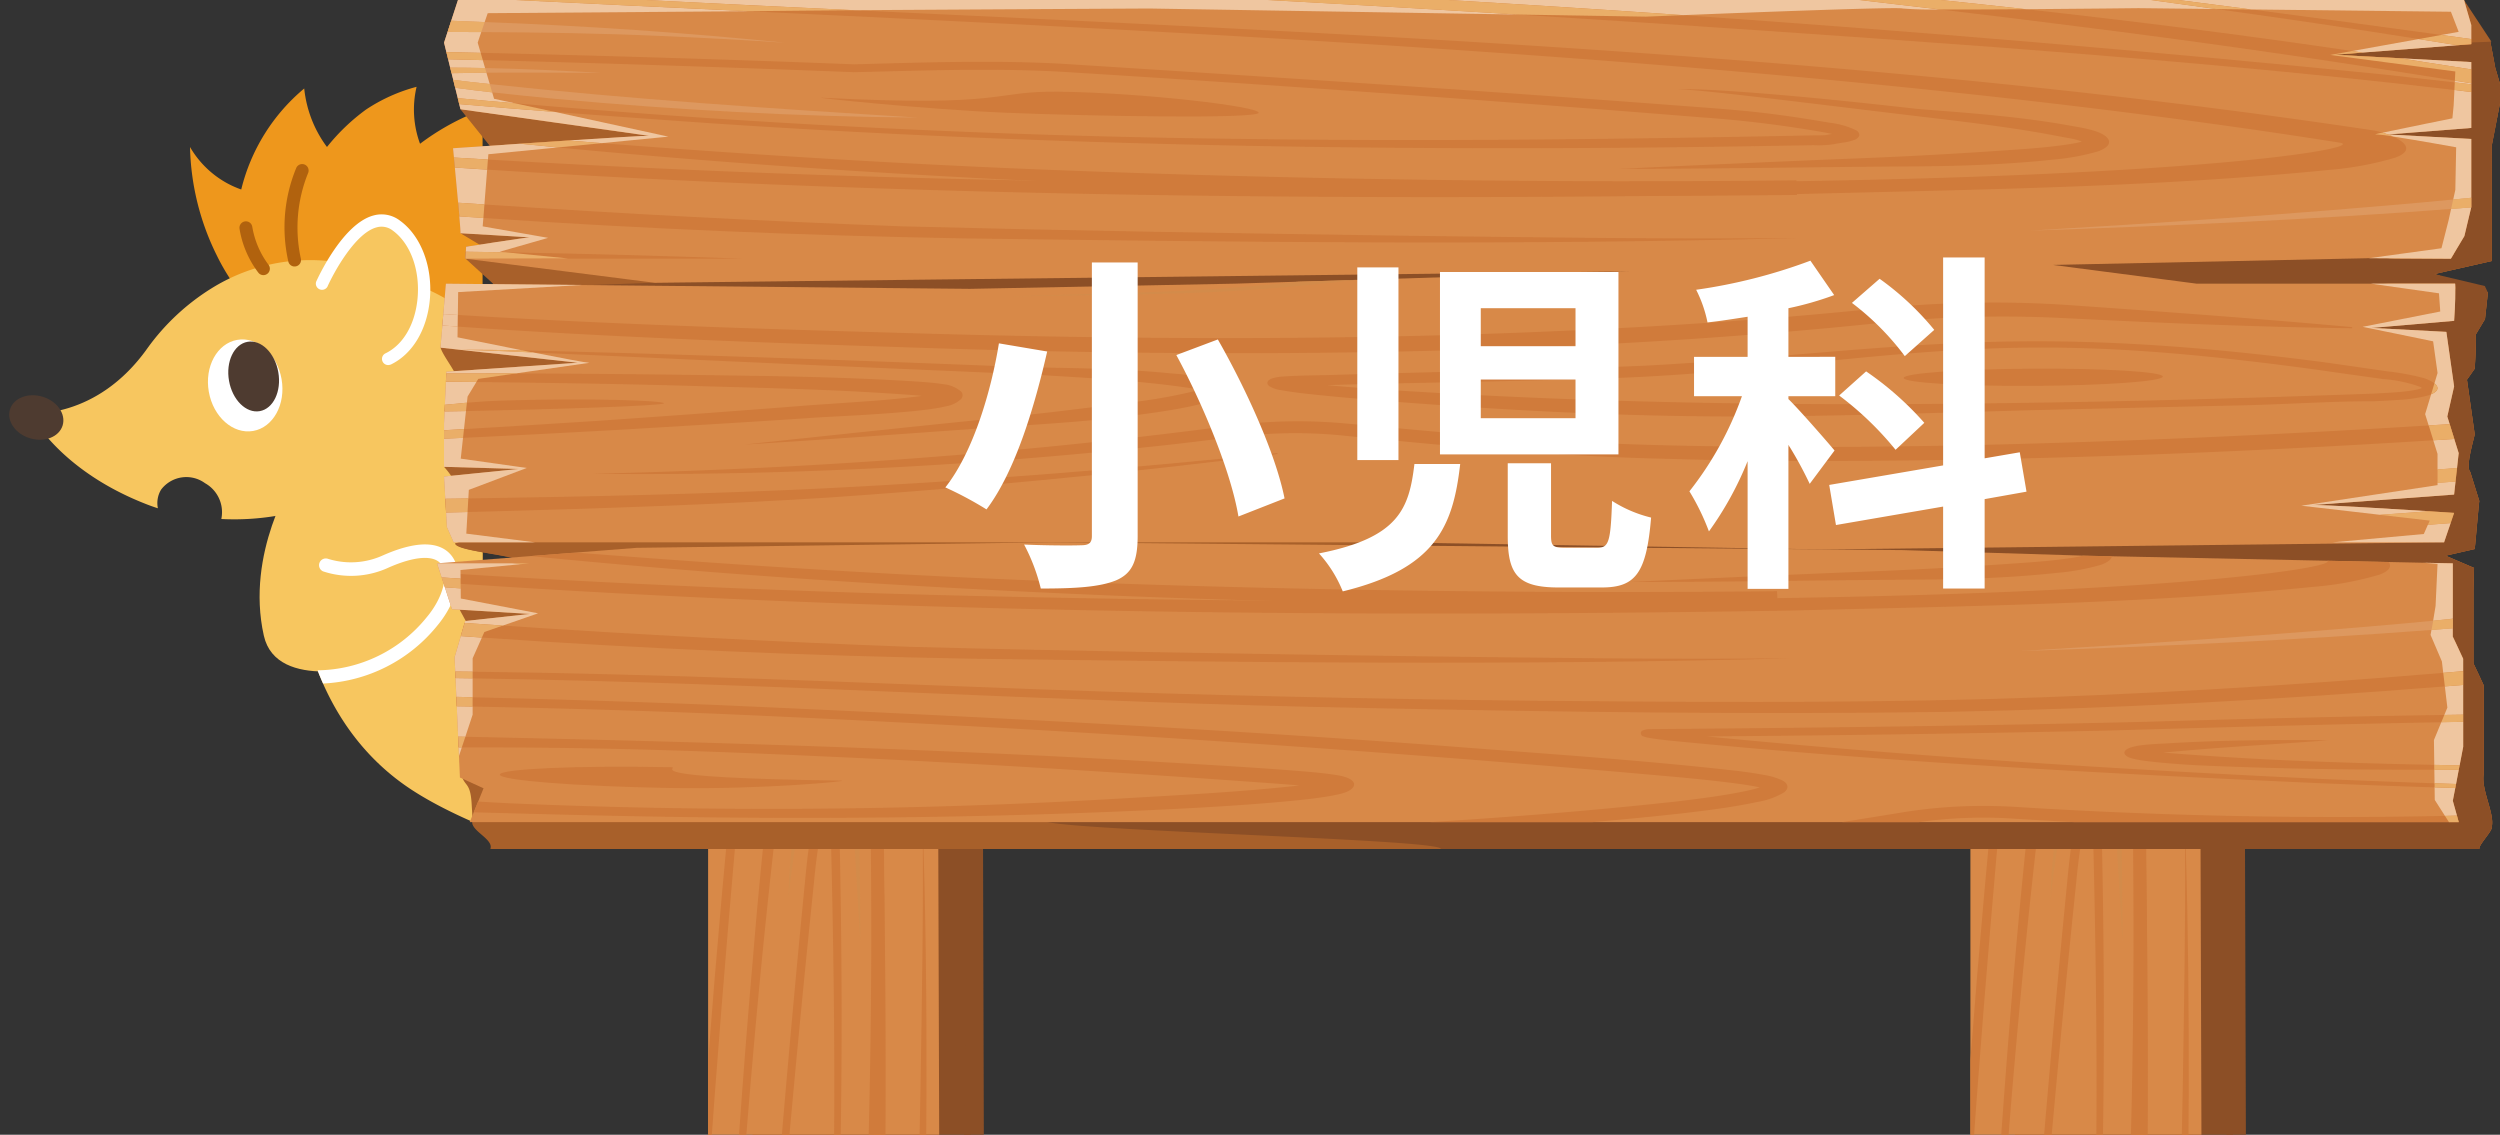 <svg xmlns="http://www.w3.org/2000/svg" xmlns:xlink="http://www.w3.org/1999/xlink" width="281.825" height="127.92" viewBox="0 0 281.825 127.92"><rect x="0" y="0" width="281.825" height="127.92" fill="#333333" stroke="none"/><defs><clipPath id="a"><rect width="54.401" height="83.712" fill="none"/></clipPath><clipPath id="b"><rect width="232.556" height="127.92" fill="none"/></clipPath></defs><g transform="translate(-531.561 -938.737)"><g transform="translate(342.271 820.342)"><g transform="translate(189.29 118.395)"><g transform="translate(0 0)"><g transform="translate(0 9.306)"><g clip-path="url(#a)"><path d="M82.192,87.611a8.7,8.7,0,0,1,2.145,2.377,15.748,15.748,0,0,0,1.55-4.977,18.845,18.845,0,0,0-.65-6.232,13.792,13.792,0,0,1,3.148,1.108,9.76,9.76,0,0,1,2.6,2.011,17.259,17.259,0,0,0,.447-5.856,19.037,19.037,0,0,0-1.785-5.764,7.508,7.508,0,0,1,5.8,1.372,21.443,21.443,0,0,0-3.6-10.621,9.407,9.407,0,0,1,5.919.012A16.3,16.3,0,0,0,95.5,55.42a22.416,22.416,0,0,0-4-4.661A6.239,6.239,0,0,1,97.4,49.6a22.794,22.794,0,0,0-7.726-8.359,13.065,13.065,0,0,1,3.134-2.09,10.63,10.63,0,0,1,3.144-.616A22.827,22.827,0,0,0,86.5,30.991a9.392,9.392,0,0,1,2.775-2.414,17.216,17.216,0,0,1,3.7-1.293,19.556,19.556,0,0,0-11.041-5.429,10.084,10.084,0,0,1,2.109-3.433,12.115,12.115,0,0,1,3.259-2.269,18.97,18.97,0,0,0-12.124-2.531,9.642,9.642,0,0,1,2.853-5.735A22.526,22.526,0,0,0,71.672,7.4a31.675,31.675,0,0,0-6.938,1.219A11.042,11.042,0,0,1,65.811,2.43,20.843,20.843,0,0,0,59.478,3.47a27.468,27.468,0,0,0-6.3,3.562A11.15,11.15,0,0,1,52.788.611a19.1,19.1,0,0,0-5.72,2.578,22.838,22.838,0,0,0-4.382,4.206,13.212,13.212,0,0,1-1.627-2.867A13.365,13.365,0,0,1,40.121.8a21.464,21.464,0,0,0-7.1,11.387,10.725,10.725,0,0,1-2.98-1.611A10.885,10.885,0,0,1,27.247,7.4,28.828,28.828,0,0,0,30.24,19.567a23.6,23.6,0,0,0,2.908,4.578s47.9,62.63,49.044,63.465" transform="translate(-5.826 -0.131)" fill="#ee971c"/><path d="M76.44,94.176c2.841-5.833,5.951-11.934,5.389-22.161a63.9,63.9,0,0,0-7.06-24.972,39.539,39.539,0,0,0-4.01-6.158c-3.414-3.8-10.163-12.709-19.892-13.2-6.655-.336-8.991,21.6-8.69,30.762.353,10.754,4.1,21.306,13.387,27.294,7.818,5.043,20.875,8.437,20.875,8.437" transform="translate(-9.013 -5.919)" fill="#f7c65f"/><path d="M46.348,21.23c-3.658-2.543-6.1.769-8.01,3.273a21.023,21.023,0,0,0-13.561,3.039,25.479,25.479,0,0,0-7.225,6.752c-5.727,8.075-13.2,7.33-13.2,7.33s3.135,6.44,13.254,10.319q.557.213,1.123.393a2.925,2.925,0,0,1,.361-2.1,3.568,3.568,0,0,1,4.958-.726,3.749,3.749,0,0,1,1.833,4.035,28.53,28.53,0,0,0,7.4-.586L46.78,33.721c2.736-4.253,1.98-10.816-.432-12.492" transform="translate(-0.931 -4.344)" fill="#f7c65f"/><path d="M5.075,45c1.642.491,2.658,1.939,2.27,3.234s-2.032,1.947-3.673,1.456S1.015,47.749,1.4,46.454,3.434,44.507,5.075,45" transform="translate(-0.282 -9.586)" fill="#4e3b30"/><path d="M53.707,35.832a.695.695,0,0,1-.571-1.267c2-.966,3.349-3.292,3.614-6.219.286-3.179-.806-6.165-2.783-7.608a2.044,2.044,0,0,0-1.821-.377c-2.394.615-4.825,5.048-5.561,6.7a.7.7,0,0,1-1.27-.567c.12-.267,2.948-6.539,6.472-7.471a3.4,3.4,0,0,1,3,.6c2.364,1.724,3.678,5.2,3.348,8.856-.308,3.418-1.95,6.164-4.393,7.346l-.033.015" transform="translate(-9.677 -4.04)" fill="#fff"/><path d="M38.116,41.3c.5,2.835-.935,5.455-3.2,5.852s-4.5-1.58-5-4.415.935-5.455,3.2-5.852,4.5,1.58,5,4.415" transform="translate(-6.376 -7.876)" fill="#fff"/><path d="M38.372,40.588c.378,2.158-.559,4.126-2.093,4.395s-3.084-1.263-3.463-3.421.559-4.126,2.093-4.395,3.085,1.263,3.463,3.421" transform="translate(-6.999 -7.941)" fill="#4e3b30"/><path d="M41.883,23.235a.724.724,0,0,1-.642-.511,17.5,17.5,0,0,1,.867-10.564.727.727,0,1,1,1.362.51,16.377,16.377,0,0,0-.839,9.628.729.729,0,0,1-.748.936" transform="translate(-8.726 -2.499)" fill="#b1620e"/><path d="M36.985,25.964a.723.723,0,0,1-.509-.263,11.143,11.143,0,0,1-2.132-4.964.727.727,0,0,1,1.438-.22A9.819,9.819,0,0,0,37.6,24.779a.728.728,0,0,1-.615,1.185" transform="translate(-7.342 -4.255)" fill="#b1620e"/><path d="M41.1,56.7s-5.5,8.419-3.4,17.775c1.44,6.436,12.374,3.254,12.374,3.254Z" transform="translate(-7.958 -12.123)" fill="#f7c65f"/><path d="M45.538,80.424c.194.5.4,1,.62,1.485a17.61,17.61,0,0,0,12.884-6.538c2.293-2.751,2.98-6.043,1.636-7.827-.906-1.2-2.984-2.194-7.754-.09a8.672,8.672,0,0,1-6.2.4.761.761,0,0,0-.568,1.411,10.048,10.048,0,0,0,7.383-.425c2.965-1.308,5.124-1.447,5.925-.385.895,1.187.2,3.8-1.59,5.939a16.038,16.038,0,0,1-12.334,6.026" transform="translate(-9.737 -14.161)" fill="#fff"/></g></g><g transform="translate(49.269 0)"><g clip-path="url(#b)"><path d="M267.689,414.491l-.46,7.447-.659-7.447h-6.687l-.387,6.378v.006l-.356,5.847-.22-2.518v0l-.744-8.448-.109-1.263h-1.939l-1.287.333-.379.1-.878.221V556.151H279.74l-.248-90.351.3-42.176.05-7.307-.546-.289-1.748-.919-2.916-.609v-.008Z" transform="translate(-218.004 -392.358)" fill="#8c4f26"/><path d="M418.2,1046.036q-.069,3.056-.173,6.11h-1.108q.034-.682.065-1.367c.442-13.159.706-26.335.95-39.511.157-10.122.366-20.763.232-30.868.759,21.853.415,43.77.035,65.635" transform="translate(-358.426 -888.353)" fill="#8c4f26"/><path d="M262.149,414.52h.782q-.1.661-.206,1.326c-1.828,11.946-3.151,24.067-4.357,36.2q-1.787,18.737-3.3,37.539v0q-.786,9.848-1.476,19.711V495.122q.707-9.271,1.535-18.515V476.6q2.487-27.813,6.048-55.349.381-2.723.781-5.435c.064-.433.128-.864.194-1.3" transform="translate(-218.011 -375.602)" fill="#8c4f26"/><path d="M396.675,414.5h.976v.006c.054.528.107,1.054.157,1.583,1.08,10.983,1.724,22.076,2.2,33.141-.768-10.284-1.672-20.554-2.845-30.745q-.156-1.279-.313-2.561c-.059-.474-.117-.95-.176-1.423" transform="translate(-341.019 -375.584)" fill="#8c4f26"/><path d="M280,588.779h-1.19q.209-5.428.357-10.861h0v-.006q.206-7.488.3-14.983c.208-15.291.1-30.594-.217-45.874-.706-33.777-3.477-44.962-3.917-42.783q-.781,3.821-1.491,7.717-.545,2.97-1.055,5.979c-1.341,7.906-2.51,16.006-3.537,24.212q-.474,3.76-.9,7.549c-2.458,21.43-4.052,43.393-5.389,64.4q-.15,2.333-.295,4.649h-.622q.076-1.27.154-2.542c1.047-17.228,2.093-34.5,3.572-51.627,0-.027.006-.055.006-.08,1.521-17.661,3.5-35.177,6.4-52.348q.509-2.988,1.051-5.959.427-2.345.882-4.682a6.476,6.476,0,0,1,.212-.652c.055-.145.116-.286.181-.423s.137-.276.213-.4v0c.6-1.041,1.459-1.618,2.145-.173a20.689,20.689,0,0,1,1.246,5.2c1.766,13.8,2,27.914,2.453,41.92h0q.092,4.446.158,8.9v.037a.024.024,0,0,0,0,.02v0c.31,20.936.17,41.912-.714,62.809" transform="translate(-225.277 -424.986)" fill="#8c4f26"/><path d="M373.972,1011.908q-.259,10.14-.763,20.252-.231,4.456-.512,8.9v.005h0c-.007.129-.015.257-.024.388v.007c-.029.453-.058.906-.088,1.358q-.3,4.559-.654,9.107h-1.1q.516-7.267.867-14.558c.7-14.237,1.045-28.585,1.076-42.867q.006-7.147-.086-14.3l.088,0h0l1.3-.042.087,0q.05,3.663.066,7.333v.009c0,.521,0,1.04.006,1.558v.036a.047.047,0,0,0,0,.02v0q.025,11.395-.272,22.789" transform="translate(-318.803 -888.135)" fill="#8c4f26"/><path d="M307.035,966.284c-.159,12.792-.613,25.574-1.434,38.3h-.523q.777-12.52,1.026-25.1.029-1.47.05-2.942c.262-14.53.045-29.161-.326-43.693-.014-.515-.027-1.031-.041-1.545v-.357c-.006-.11-.008-.21-.015-.294a.9.9,0,0,0-.022-.158c0-.014-.021-.079-.027-.1l-.027-.106-.043-.191-.007-.035c-.063.229-.117.472-.175.724-.029.125-.056.247-.081.372a73.057,73.057,0,0,0-1.419,9.173c-.657,6.328-1.292,12.72-1.9,19.133q-.427,4.529-.839,9.065c-.679,7.486-1.316,14.972-1.9,22.391-.253,3.692-.209,7.406-.1,11.115q.036,1.277.081,2.556H298.5c-.085-2.4-.161-4.816-.168-7.227-.007-2.2.041-4.39.191-6.576q.116-1.408.231-2.824c.789-9.643,1.612-19.555,2.485-29.349q.4-4.512.821-8.98.33-3.562.675-7.071c.133-1.335.34-3.606.5-4.952a68.557,68.557,0,0,1,1.274-7.335,5.342,5.342,0,0,1,.8-2.161.018.018,0,0,1,0-.007.523.523,0,0,1,.658-.117.85.85,0,0,1,.244.24,3.367,3.367,0,0,1,.313,1.01c.035.153.067.317.1.47.015.065.032.126.048.186a6.447,6.447,0,0,1,.111,1.585l0,.171.065,2.992q.352,15.805.175,31.644" transform="translate(-256.471 -840.792)" fill="#8c4f26"/><path d="M322.028,1451.749c-.164,3.078-.519,6.635-.845,9.466h-.421c.31-9.506-.95-8.938-.871-13.652.111-6.657,1.505-15.788,2.142-15.707s.349,13.257-.006,19.893" transform="translate(-275.005 -1297.421)" fill="#8c4f26"/><path d="M326.214,756.962c-.359-5.935-.723-12.171-1.032-18.119-.1-2.111-.253-4.676-.4-6.777-.132-1.82-.285-3.764-.449-5.581a42.086,42.086,0,0,0-.691-5.337,4.848,4.848,0,0,0-.243-.794c-.037-.092-.08-.135-.047-.1a.2.2,0,0,0,.111.038.165.165,0,0,0,.106-.03c.016-.015.008-.011-.007.007a4.152,4.152,0,0,0-.472,1.289c-.156.625-.365,1.474-.5,2.1-.637,2.832-1.1,5.755-1.545,8.672-.625,4.151-1.783,11.353-2.377,15.483-.2,1.479-.434,2.954-.527,4.462a43.3,43.3,0,0,1,.226-4.544c.431-4.79,1.083-9.528,1.763-14.244.134-1.181.246-2.461.378-3.64.24-2.272.534-4.534.964-6.745.143-.743.317-1.481.475-2.191a10.529,10.529,0,0,1,.331-1.184c.486-1.444,1.483-1.995,2.177-.5a14.665,14.665,0,0,1,.834,3.567q.162,1.151.272,2.3c.3,3.027.4,6.092.418,9.15.062,7.516.249,15.223.244,22.734" transform="translate(-273.492 -650.887)" fill="#8c4f26"/><path d="M337.411,1717.8q-.01,1.257-.038,2.513h-.16l.2-2.513" transform="translate(-289.9 -1556.519)" fill="#8c4f26"/><path d="M260.629,414.5h1.407q-.135.644-.268,1.291h0c-.193.936-.383,1.876-.574,2.812-1.821,8.86-3.441,17.8-4.916,26.816q-.9,5.461-1.735,10.948v0q-.486,3.163-.96,6.328v-6.389q.454-3.37.935-6.728c1.237-8.631,2.624-17.208,4.244-25.69v0c.051-.276.1-.549.157-.825l.221,2.219.355-5.154v-.006q.212-1.063.43-2.124.349-1.745.706-3.5" transform="translate(-218.002 -375.584)" fill="#8c4f26"/><path d="M254.463,418.528q-.475,3.082-.878,6.186v-5.988Z" transform="translate(-218.005 -379.234)" fill="#8c4f26"/><path d="M257.55,414.5h.514l.111,1.113q-.319,1.517-.629,3.037c-1.079,5.286-2.082,10.608-3.047,15.95v0q-.465,2.572-.917,5.15v-2.167q.475-2.878.959-5.753,1.263-7.494,2.59-14.971l.42-2.359" transform="translate(-218.002 -375.584)" fill="#8c4f26"/><path d="M436.855,428.908l.546.255v5.084q-.261-2.674-.546-5.339" transform="translate(-375.561 -388.639)" fill="#8c4f26"/><path d="M1293.994,416.1v.19l-.033,4.121,0,.4,0,.44-.01,1.293-.017,2.112-.014,1.7-.086,10.609-.014,1.634-.016,1.9-.015,1.905-.039,4.9-.006.6-.041,5.145-.013,1.457-.017,2.121-.007.87-.013,1.545-.005.639v.035l0,1.327,0,1.012,0,.9v.519l.013,4.1,0,.671h0l.01,3.028.212,68.087h-26.158v-124.3l.615-.136.264-.058.379-.086.038-.008.707-.161.539-.123h1.942l.028.286.083.826.153,1.53.189,1.908.189,1.893.079.8.132,1.32v0l.222,2.219.246-3.556.055-.794.054-.8v-.007l.076-1.093.129-1.871.16-2.342.022-.316h6.687l.06.6.234,2.33.124,1.236.212,2.1.03.3.021-.3.15-2.135.08-1.148.163-2.315.046-.665h6.947v.006h0l2.915.537.341.159,1.406.652Z" transform="translate(-1089.861 -375.575)" fill="#8c4f26"/><path d="M1432.355,1046.036q-.069,3.056-.172,6.11h-1.11q.034-.682.064-1.367c.442-13.159.706-26.335.951-39.511.137-8.907.317-18.217.266-27.209q-.008-1.521-.026-3.028h0q0-.315-.009-.63c.007.21.014.42.021.63h0q.053,1.514.1,3.028c.6,20.64.275,41.331-.083,61.976" transform="translate(-1230.284 -888.353)" fill="#8c4f26"/><path d="M1276.3,414.52h.782q-.1.661-.205,1.326c-1.828,11.946-3.151,24.067-4.357,36.2q-1.787,18.737-3.3,37.539v0q-.785,9.848-1.475,19.711V495.122q.706-9.271,1.535-18.515V476.6q2.488-27.813,6.048-55.349.381-2.723.78-5.435c.064-.433.129-.864.194-1.3" transform="translate(-1089.871 -375.602)" fill="#8c4f26"/><path d="M1410.83,414.5h.976v.006c.054.528.107,1.054.157,1.583,1.08,10.983,1.724,22.076,2.2,33.141-.768-10.284-1.672-20.554-2.845-30.745-.1-.853-.207-1.707-.312-2.561-.058-.474-.117-.95-.175-1.423" transform="translate(-1212.881 -375.584)" fill="#8c4f26"/><path d="M1294.146,588.777h-1.191q.208-5.428.356-10.861h0v-.006q.206-7.488.3-14.983c.191-14.078.116-28.166-.146-42.237q-.027-1.514-.059-3.028h0q0-.3-.011-.608c0-.083,0-.166-.006-.249q-.046-2.209-.105-4.29c-.006-.186-.01-.372-.015-.557q-.013-.428-.026-.851c-.013-.392-.023-.779-.036-1.164,0-.083-.006-.167-.009-.25-.011-.324-.021-.646-.032-.964q-.029-.814-.057-1.606-.017-.437-.035-.868-.037-.97-.077-1.909-.031-.721-.063-1.422-.126-2.748-.27-5.207c-.009-.137-.017-.273-.025-.409q-.156-2.614-.324-4.9-.067-.877-.132-1.708-.122-1.514-.246-2.878-.063-.687-.126-1.338a98.821,98.821,0,0,0-1.414-10.262,13.856,13.856,0,0,0-.442-1.669c-.223-.622-.393-.694-.477-.278-.02.1-.041.2-.06.3q-.173.846-.34,1.7-.564,2.841-1.091,5.722-.415,2.261-.81,4.544-.1.59-.2,1.182c-.015.084-.029.168-.044.253q-.263,1.555-.519,3.119-.132.818-.264,1.64-.167,1.035-.327,2.074-.232,1.487-.455,2.983c-.011.08-.024.16-.035.24q-.1.682-.2,1.366-.29,1.965-.564,3.941-.1.7-.194,1.4c-.082.583-.16,1.167-.238,1.752-.041.3-.08.594-.12.892q-.267,2-.521,4.013l-.076.608c-.008.061-.017.123-.024.184q-.262,2.1-.515,4.2-.076.639-.15,1.28h0q-.122,1.032-.24,2.065l-.109.962c-2.4,21.125-3.962,42.745-5.28,63.437q-.149,2.333-.295,4.649h-.623q.078-1.27.155-2.542c1.047-17.227,2.1-34.5,3.573-51.627a.766.766,0,0,0,.005-.08q.6-6.936,1.3-13.838.157-1.515.316-3.029a.015.015,0,0,1,0-.008q.069-.666.141-1.332.238-2.2.488-4.4.034-.308.072-.617.223-1.955.462-3.906c.035-.3.072-.594.108-.891q.105-.865.213-1.728l.177-1.394q.341-2.659.7-5.31c.01-.069.02-.137.028-.2q.224-1.617.455-3.229c.009-.063.017-.126.027-.189,0-.025.006-.051.011-.076.076-.529.152-1.057.232-1.586.012-.1.027-.2.044-.3q.094-.662.2-1.322.209-1.4.427-2.8.055-.351.109-.7.088-.566.18-1.132.347-2.189.717-4.37.5-2.935,1.03-5.854c.007-.035.013-.07.02-.105q.145-.793.293-1.586.289-1.551.589-3.1a6.1,6.1,0,0,1,.191-.592c.007-.02.015-.039.022-.059.053-.145.115-.286.179-.423.05-.1.1-.207.156-.3l.057-.1v0c.522-.9,1.232-1.453,1.858-.652a2.509,2.509,0,0,1,.287.48c.034.071.065.144.1.217.108.252.2.511.289.775a14.889,14.889,0,0,1,.442,1.747c.12.605.219,1.222.317,1.836q.05.316.1.628.068.525.131,1.051c.419,3.424.746,6.867,1.008,10.321q.053.694.1,1.388.1,1.365.181,2.732.055.866.1,1.734.141,2.448.25,4.9c.007.147.014.294.018.441q.118,2.6.209,5.2c.017.476.034.951.049,1.427q.034.969.065,1.937.015.435.028.869.026.789.051,1.576c.008.306.018.612.028.917,0,.153.009.305.013.457.013.386.024.772.036,1.157q.013.417.025.834c.006.183.011.367.017.55q.066,2.134.133,4.265c0,.055,0,.111.006.166h0c0,.217.01.434.013.651h0q.033,1.514.06,3.028.049,2.551.086,5.1c0,.039,0,.077,0,.116v.036a.026.026,0,0,0,0,.01.008.008,0,0,0,0,.006v.006c.31,20.936.168,41.912-.714,62.809" transform="translate(-1097.126 -424.984)" fill="#8c4f26"/><path d="M1388.132,1011.885q-.258,10.151-.763,20.274-.231,4.456-.513,8.9v.005h0c-.007.129-.015.257-.024.388v.007q-.042.669-.086,1.338-.3,4.568-.656,9.128h-1.1q.516-7.267.867-14.558c.695-14.237,1.044-28.585,1.075-42.867q0-5.33-.046-10.662-.013-1.514-.032-3.028h0c0-.2,0-.4-.007-.6l.088,0h0l1.305-.042.087,0c0,.218.005.434.008.652h0q.021,1.514.034,3.028.017,1.826.024,3.652v.009q0,.724.006,1.443v.151a.021.021,0,0,0,0,.01.008.008,0,0,0,0,.006s0,0,0,0v0q.025,11.383-.271,22.766" transform="translate(-1190.67 -888.135)" fill="#8c4f26"/><path d="M1321.183,966.283c-.158,12.792-.613,25.574-1.432,38.3h-.525q.774-12.484,1.023-25.028.032-1.507.054-3.016c.241-13.314.08-26.713-.235-40.042q-.036-1.514-.074-3.028h0c-.006-.206-.011-.414-.016-.621,0-.132-.007-.266-.011-.4l-.03-1.146v-.357c-.005-.11-.008-.21-.017-.294a.953.953,0,0,0-.021-.159c0-.014-.022-.079-.026-.1l-.028-.106-.042-.191-.009-.035c-.062.229-.116.472-.175.724-.029.125-.056.247-.08.372q-.141.631-.27,1.268-.107.522-.2,1.048h0q-.28,1.5-.5,3.028-.169,1.176-.3,2.366c-.055.485-.1.973-.15,1.462-.039.383-.08.766-.12,1.15-.614,5.952-1.209,11.958-1.78,17.982q-.429,4.529-.84,9.065c-.678,7.486-1.316,14.972-1.9,22.39-.254,3.692-.211,7.406-.1,11.115q.034,1.278.08,2.556h-.808c-.085-2.4-.162-4.81-.169-7.219-.009-2.2.041-4.4.191-6.584q.115-1.406.23-2.822c.79-9.643,1.613-19.557,2.486-29.351q.4-4.512.821-8.98.333-3.562.676-7.071c.132-1.335.339-3.606.5-4.952q.061-.555.136-1.108c.042-.323.087-.644.136-.965q.155-1.037.345-2.063h0q.086-.472.18-.943l.03-.149q.21-1.059.446-2.107a5.384,5.384,0,0,1,.8-2.161.013.013,0,0,1,.006-.007.264.264,0,0,1,.038-.037.507.507,0,0,1,.618-.08.676.676,0,0,1,.147.12,1.1,1.1,0,0,1,.1.119,3.368,3.368,0,0,1,.312,1.01c.035.153.067.317.1.47.017.065.032.126.049.186a6.513,6.513,0,0,1,.109,1.585l0,.171.018.839.007.329v0l.014.648h0l.025,1.17q.021.929.039,1.858.305,14.88.136,29.786" transform="translate(-1128.327 -840.79)" fill="#8c4f26"/><path d="M1336.189,1451.749c-.165,3.078-.519,6.635-.845,9.466h-.421c.31-9.506-.95-8.938-.871-13.652.111-6.657,1.5-15.788,2.143-15.707s.348,13.257-.005,19.893" transform="translate(-1146.872 -1297.421)" fill="#8c4f26"/><path d="M1340.368,756.962c-.359-5.935-.724-12.171-1.032-18.119-.1-2.111-.253-4.676-.4-6.777-.132-1.82-.285-3.764-.449-5.581a42.214,42.214,0,0,0-.692-5.337,4.844,4.844,0,0,0-.243-.794c-.037-.092-.08-.135-.047-.1a.2.2,0,0,0,.111.038.165.165,0,0,0,.106-.03c.016-.015.008-.011-.007.007a4.152,4.152,0,0,0-.472,1.289c-.156.625-.365,1.474-.5,2.1-.637,2.832-1.1,5.755-1.545,8.672-.625,4.151-1.783,11.353-2.377,15.483-.2,1.479-.434,2.954-.527,4.462a43.16,43.16,0,0,1,.226-4.544c.431-4.79,1.082-9.528,1.763-14.244.134-1.181.246-2.461.378-3.64.24-2.272.534-4.534.964-6.745.144-.743.317-1.481.475-2.191a10.472,10.472,0,0,1,.331-1.184c.485-1.444,1.483-1.995,2.177-.5a14.687,14.687,0,0,1,.834,3.567q.161,1.151.271,2.3c.3,3.027.4,6.092.419,9.15.062,7.516.249,15.223.244,22.734" transform="translate(-1145.352 -650.887)" fill="#8c4f26"/><path d="M1351.561,1717.8q-.01,1.257-.038,2.513h-.16q.1-1.256.2-2.513" transform="translate(-1161.758 -1556.519)" fill="#8c4f26"/><path d="M1274.782,414.5h1.407q-.134.644-.268,1.291h0c-.193.936-.383,1.876-.574,2.812-1.821,8.86-3.44,17.8-4.916,26.816q-.9,5.461-1.735,10.948v0q-.486,3.163-.96,6.328v-6.389q.454-3.37.935-6.728c1.237-8.631,2.625-17.208,4.244-25.69v0c.052-.276.1-.549.157-.825l.221,2.219.355-5.154v-.006q.212-1.063.43-2.124.349-1.745.706-3.5" transform="translate(-1089.863 -375.584)" fill="#8c4f26"/><path d="M1268.617,418.528q-.476,3.082-.877,6.186v-5.988Z" transform="translate(-1089.867 -379.234)" fill="#8c4f26"/><path d="M1271.7,414.5h.514l.111,1.113q-.319,1.517-.629,3.037c-1.079,5.286-2.082,10.608-3.047,15.95v0q-.465,2.572-.918,5.15v-2.167q.475-2.878.959-5.753,1.263-7.494,2.59-14.971.21-1.18.42-2.359" transform="translate(-1089.863 -375.584)" fill="#8c4f26"/><path d="M1451.008,428.908l.547.255v5.084q-.261-2.674-.547-5.339" transform="translate(-1247.422 -388.639)" fill="#8c4f26"/><path d="M244.012,422.541l-.3,37.18.25,79.647H217.8v-124.3l.877-.194,1.667-.38h1.938l.111,1.114.428,4.291.316,3.157v0l.22,2.22.355-5.155v-.006l.366-5.328.021-.294h6.687l.661,6.565.46-6.565h6.945v.007l2.916.537,1.747.81.547.254Z" transform="translate(-187.244 -375.575)" fill="#d88948"/><path d="M382.835,1012.125c-.029,11.307-.216,22.615-.411,33.911q-.07,3.056-.173,6.11h-1.108q.034-.682.064-1.367.131-3.868.24-7.74.24-8.37.414-16.743.162-7.512.3-15.028c.156-10.122.366-20.763.232-30.868.368,10.564.476,21.144.446,31.725" transform="translate(-327.666 -888.353)" fill="#d07b3b"/><path d="M226.365,414.52h.782q-.1.661-.206,1.326c-1.828,11.946-3.151,24.067-4.357,36.2q-1.787,18.737-3.3,37.539v0q-.786,9.848-1.476,19.711V495.122q.707-9.271,1.536-18.515V476.6q2.487-27.813,6.048-55.349.381-2.723.781-5.435c.064-.433.128-.864.194-1.3" transform="translate(-187.247 -375.602)" fill="#d07b3b"/><path d="M360.892,414.5h.976v.006c.054.528.107,1.054.157,1.583,1.08,10.983,1.724,22.076,2.2,33.141-.768-10.284-1.672-20.554-2.846-30.745q-.156-1.279-.312-2.561l-.176-1.423" transform="translate(-310.256 -375.584)" fill="#d07b3b"/><path d="M245.064,550.478c-.053,12.778-.317,25.555-.857,38.3h-1.191q.211-5.428.358-10.861h0v-.006c.554-20.269.505-40.585.083-60.856-.011-.576-.024-1.147-.038-1.708q-.036-1.555-.077-3.043c-.3-10.4-.79-18.4-1.327-24.336-.2-2.21-.41-4.134-.615-5.786-.836-6.748-1.639-9-1.86-7.91-4.49,22.061-7.365,46.122-9.459,70.143-1.308,14.97-2.309,29.924-3.213,44.364h-.623c1.128-18.484,2.228-37.03,3.836-55.41a596.078,596.078,0,0,1,8.232-61.828c.058-.214.13-.434.213-.652.056-.145.116-.286.181-.423s.136-.276.212-.4v0c.6-1.041,1.459-1.618,2.145-.173a20.633,20.633,0,0,1,1.247,5.2q.072.565.14,1.131.349,2.876.619,5.767c.993,10.559,1.266,21.257,1.594,31.911q.048,1.556.1,3.111h0q.09,4.39.157,8.784c0,.038,0,.077,0,.116v.036a.023.023,0,0,0,0,.01.009.009,0,0,0,0,.006v.006q.181,12.25.143,24.508" transform="translate(-194.5 -424.986)" fill="#d07b3b"/><path d="M338.462,988.946v.151a.023.023,0,0,0,0,.01.008.008,0,0,0,0,.006s0,0,0,0v0q.044,18.865-.787,37.707-.114,2.669-.247,5.334-.232,4.456-.512,8.9v.005h0c-.007.129-.015.257-.024.388v.007q-.332,5.239-.742,10.466h-1.1q.516-7.267.867-14.558c.695-14.237,1.044-28.585,1.076-42.867q.006-7.147-.086-14.3l.088,0,.4-.013.9-.029h0l.086,0q.053,3.663.066,7.333v.009c0,.483,0,.963.006,1.443" transform="translate(-288.043 -888.135)" fill="#d07b3b"/><path d="M271.306,959.463c-.063,15.069-.523,30.136-1.489,45.126h-.526q.874-13.983,1.079-28.045.072-4.005.1-8.017.036-4.953.006-9.914c-.046-9.112-.229-18.229-.469-27.307v-.357c-.006-.11-.008-.21-.017-.294a.983.983,0,0,0-.021-.158c0-.014-.021-.079-.027-.1l-.026-.106-.044-.191-.008-.035c-.062.229-.115.472-.175.724q-.537,2.34-.906,4.754-.373,2.37-.592,4.79c-1.731,16.677-3.311,33.8-4.644,50.588-.2,3-.216,6.01-.153,9.021.013.7.032,1.4.05,2.094q.036,1.277.081,2.556h-.808q-.046-1.269-.086-2.542c-.108-3.753-.149-7.521.107-11.261,1.08-13.21,2.221-27.007,3.466-40.366,0-.027.006-.054.006-.08q.366-3.918.742-7.779c.132-1.335.34-3.606.5-4.952a68.917,68.917,0,0,1,1.273-7.336,5.391,5.391,0,0,1,.808-2.168.589.589,0,0,1,.152-.116.465.465,0,0,1,.505,0,.838.838,0,0,1,.246.239,3.368,3.368,0,0,1,.311,1.01c.049.216.1.456.152.656a6.374,6.374,0,0,1,.109,1.585l0,.171.065,2.992q.166,7.488.219,14.988.036,4.913.013,9.831" transform="translate(-225.707 -840.796)" fill="#d07b3b"/><path d="M286.526,1444.588c-.072,2.621-.173,5.181-.278,7.161-.039.724-.088,1.477-.145,2.239-.185,2.474-.45,5.063-.7,7.227h-.421c.31-9.506-.95-8.938-.871-13.652.111-6.657,1.506-15.788,2.142-15.707.447.056.439,6.563.272,12.732" transform="translate(-244.246 -1297.421)" fill="#d38b4a"/><path d="M290.43,756.962c-.359-5.935-.723-12.171-1.032-18.119-.1-2.111-.253-4.676-.4-6.777-.132-1.82-.285-3.764-.449-5.581a42.136,42.136,0,0,0-.691-5.337,4.849,4.849,0,0,0-.243-.794c-.037-.092-.08-.135-.047-.1a.2.2,0,0,0,.111.038.166.166,0,0,0,.106-.03c.016-.015.008-.011-.007.007a4.151,4.151,0,0,0-.472,1.289c-.156.625-.365,1.474-.5,2.1-.637,2.832-1.1,5.755-1.545,8.672-.625,4.151-1.783,11.353-2.377,15.483-.2,1.479-.434,2.954-.527,4.462a43.316,43.316,0,0,1,.226-4.544c.431-4.79,1.083-9.528,1.763-14.244.134-1.181.246-2.461.378-3.64.24-2.272.534-4.534.964-6.745.143-.743.317-1.481.475-2.191a10.508,10.508,0,0,1,.331-1.184c.486-1.444,1.483-1.995,2.177-.5a14.665,14.665,0,0,1,.834,3.567q.162,1.151.272,2.3c.3,3.027.4,6.092.418,9.15.062,7.516.249,15.223.243,22.734" transform="translate(-242.728 -650.887)" fill="#d38b4a"/><path d="M301.641,1717.8q-.013,1.257-.038,2.513h-.16l.2-2.513" transform="translate(-259.148 -1556.519)" fill="#d38b4a"/><path d="M224.845,414.5h1.407q-.135.644-.268,1.291h0c-.193.936-.383,1.876-.574,2.812-1.821,8.86-3.441,17.8-4.916,26.816q-.9,5.461-1.735,10.948v0q-.486,3.163-.96,6.328v-6.389q.454-3.37.935-6.728c1.237-8.631,2.624-17.208,4.244-25.69v0c.051-.276.1-.549.157-.825l.221,2.219.355-5.154v-.006q.212-1.063.429-2.124.349-1.745.706-3.5" transform="translate(-187.239 -375.584)" fill="#d38b4a"/><path d="M218.68,418.528q-.475,3.082-.878,6.186v-5.988Z" transform="translate(-187.243 -379.234)" fill="#d38b4a"/><path d="M221.767,414.5h.514l.112,1.113q-.319,1.517-.63,3.037c-1.079,5.286-2.082,10.608-3.046,15.95v0q-.464,2.572-.918,5.15v-2.167q.475-2.878.959-5.753,1.263-7.494,2.59-14.971l.42-2.359" transform="translate(-187.24 -375.584)" fill="#d38b4a"/><path d="M401.072,428.908l.546.255v5.084q-.261-2.674-.546-5.339" transform="translate(-344.799 -388.639)" fill="#d38b4a"/><path d="M1258.214,416.1l0,.279-.033,4.179v.251l0,.552-.01,1.181-.013,1.5-.007.847-.012,1.695-.086,10.444-.011,1.471-.021,2.484-.014,1.786-.039,4.9,0,.488-.042,5.194-.012,1.437-.017,1.976-.007.872-.013,1.554,0,.53v1.008l0,1.134,0,.83v.542l.013,4.234,0,.783h0l.01,3.028.212,68.087h-26.157v-124.3l.531-.117.127-.028.219-.049h0l1.666-.379h1.939l.031.316.025.258.054.539v0l.154,1.549.192,1.92.081.817,0,.014.066.652.045.457.084.847.119,1.186v0l.221,2.219.235-3.423.057-.842.062-.889v-.006l.072-1.033.133-1.94.161-2.356v-.008l.022-.285h6.687l.036.362.122,1.221.082.8.031.315.177,1.756.105,1.049.088.872.018.189.013-.189.136-1.935.093-1.325.028-.4.162-2.317.029-.4v0H1253v.007h0l.108.021,2.806.516,1.27.589.075.035.4.186.516.24h0Z" transform="translate(-1059.101 -375.575)" fill="#d88948"/><path d="M1396.987,1012.1c-.03,11.315-.216,22.631-.413,33.933q-.069,3.056-.171,6.11h-1.11q.034-.682.065-1.367.131-3.88.241-7.76.24-8.36.412-16.722.161-7.512.3-15.028c.139-8.907.317-18.217.266-27.209q-.008-1.521-.026-3.028h0c0-.21-.006-.421-.009-.63l.021.63h0q.053,1.514.1,3.028c.272,9.341.355,18.691.33,28.043" transform="translate(-1199.524 -888.353)" fill="#d07b3b"/><path d="M1240.519,414.52h.782q-.1.661-.206,1.326c-1.828,11.946-3.151,24.067-4.357,36.2q-1.787,18.737-3.3,37.539v0q-.786,9.848-1.475,19.711V495.122q.706-9.271,1.536-18.515V476.6q2.488-27.813,6.048-55.349.382-2.723.781-5.435c.065-.433.128-.864.194-1.3" transform="translate(-1059.109 -375.602)" fill="#d07b3b"/><path d="M1375.045,414.5h.976v.006c.054.528.107,1.054.157,1.583,1.08,10.983,1.723,22.076,2.2,33.141-.768-10.284-1.672-20.554-2.845-30.745q-.156-1.279-.312-2.561c-.059-.474-.117-.95-.176-1.423" transform="translate(-1182.117 -375.584)" fill="#d38b4a"/><path d="M1259.223,550.478c-.053,12.778-.316,25.555-.856,38.3h-1.193q.211-5.428.358-10.861h0v-.006c.52-19.057.51-38.155.154-57.219q-.027-1.514-.06-3.028h0q0-.3-.012-.608c0-.143-.005-.286-.008-.428q-.013-.647-.028-1.28-.038-1.555-.078-3.043c0-.016,0-.031,0-.047-.006-.2-.011-.391-.017-.584q-.017-.6-.036-1.189-.019-.639-.041-1.266-.034-.992-.069-1.952-.017-.439-.034-.871-.036-.922-.074-1.814c-.02-.474-.041-.942-.06-1.4q-.049-1.041-.1-2.04-.082-1.659-.173-3.206c-.005-.1-.011-.2-.017-.292q-.038-.654-.076-1.286-.12-1.934-.248-3.682-.061-.838-.124-1.633-.129-1.619-.26-3.07c-.008-.084-.016-.169-.024-.253q-.055-.6-.113-1.177-.237-2.432-.477-4.356c-.317-2.552-.629-4.461-.9-5.789-.152-.72-.291-1.27-.415-1.659-.255-.79-.449-.916-.54-.462-.032.161-.066.323-.1.484q-.17.839-.336,1.682-.991,5.014-1.876,10.152-.088.5-.174,1.01c-.009.061-.021.121-.031.182q-.131.766-.258,1.534-.173,1.027-.338,2.056-.129.784-.254,1.572-.408,2.564-.792,5.153c-.007.039-.013.078-.018.116q-.292,1.969-.574,3.948-.1.687-.194,1.376c-.063.459-.127.919-.189,1.379q-.116.835-.227,1.671c-.039.3-.08.594-.118.89q-.24,1.793-.469,3.594-.04.32-.08.639-.277,2.2-.54,4.4c-.055.444-.107.888-.158,1.332-.008.071-.017.144-.025.215q-.179,1.513-.35,3.029c-.864,7.623-1.62,15.31-2.3,23-.023.242-.044.485-.065.727-1.306,14.97-2.309,29.924-3.211,44.364h-.623c1.127-18.484,2.227-37.03,3.834-55.41q.553-6.353,1.2-12.677.153-1.516.314-3.029c.01-.095.02-.19.031-.285q.07-.666.143-1.333.238-2.205.49-4.407.037-.324.076-.648.2-1.745.412-3.486c.035-.3.07-.593.108-.89q.1-.827.2-1.652.086-.687.174-1.374.339-2.665.7-5.322c0-.027.007-.054.011-.082q.355-2.6.735-5.182.114-.776.23-1.552.143-.968.294-1.933.113-.749.232-1.5c.023-.155.048-.311.073-.466.048-.315.1-.63.149-.945s.1-.643.156-.964q.74-4.594,1.571-9.153.152-.838.31-1.675.276-1.5.567-2.992l.055-.284c.041-.156.091-.314.148-.474.02-.059.042-.118.064-.177.058-.145.117-.286.181-.423.031-.065.063-.129.1-.191s.077-.145.118-.213v0c.6-1.041,1.458-1.618,2.145-.173q.076.166.146.336c.1.252.2.511.276.775a26.584,26.584,0,0,1,.754,3.658q.034.219.07.436c.049.376.094.753.141,1.131l.012.1q.344,2.824.606,5.662.213,2.262.383,4.531.047.613.091,1.226.114,1.6.212,3.2.048.827.1,1.655c0,.053.007.106.009.159q.09,1.589.167,3.178.038.808.074,1.616c0,.108.01.215.014.323q.114,2.619.2,5.241c.019.469.034.938.049,1.407q.032.921.062,1.842.014.432.026.865.03.874.056,1.748c.018.585.035,1.17.053,1.755.01.338.021.676.031,1.014l.017.578c.017.526.032,1.051.049,1.576q.044,1.389.088,2.777c0,.112.007.222.012.334h0q.006.325.013.651h0q.031,1.514.06,3.028.048,2.607.086,5.219v.037a.038.038,0,0,0,0,.02v0q.183,12.25.143,24.508" transform="translate(-1066.366 -424.986)" fill="#d07b3b"/><path d="M1352.614,989.061v.036a.042.042,0,0,0,0,.02v0q.042,18.9-.791,37.781-.114,2.631-.244,5.26-.232,4.456-.512,8.9v.005h0c-.007.129-.015.257-.024.388v.007q-.333,5.239-.742,10.466h-1.1q.516-7.267.867-14.558c.7-14.237,1.045-28.585,1.076-42.867q0-5.33-.047-10.662-.013-1.514-.032-3.028h0c0-.2,0-.4-.007-.6l.088,0,.4-.013.9-.029.087,0v0l.009.648h0q.019,1.514.034,3.028.014,1.826.024,3.652v.009c0,.521,0,1.04.006,1.558" transform="translate(-1159.901 -888.135)" fill="#d07b3b"/><path d="M1285.458,959.463c-.064,15.069-.523,30.136-1.49,45.126h-.526q.873-13.983,1.079-28.045.073-4.005.1-8.017.036-4.953.006-9.914c-.038-7.375-.164-14.753-.339-22.111q-.034-1.514-.074-3.028h0c-.008-.413-.02-.825-.031-1.237q-.01-.465-.024-.929v-.357c-.006-.11-.009-.21-.016-.294a.825.825,0,0,0-.023-.158c0-.014-.021-.079-.026-.1l-.027-.106-.043-.191-.008-.035c-.062.229-.115.472-.174.724q-.162.706-.307,1.419-.132.631-.249,1.269h0q-.19,1.026-.351,2.066-.076.48-.143.962-.272,1.9-.449,3.828c-1.731,16.677-3.311,33.8-4.644,50.588-.2,3-.215,6.01-.153,9.021.013.7.033,1.4.051,2.094q.036,1.277.081,2.556h-.808q-.047-1.269-.086-2.542c-.108-3.753-.149-7.521.108-11.261,1.079-13.21,2.221-27.007,3.464-40.366a.794.794,0,0,0,.006-.08q.366-3.918.742-7.779c.132-1.335.34-3.606.5-4.952.041-.37.087-.74.136-1.108.135-1.017.3-2.026.483-3.028h0q.122-.662.255-1.321c.126-.629.261-1.255.4-1.878a5.365,5.365,0,0,1,.807-2.168.619.619,0,0,1,.151-.116.468.468,0,0,1,.507,0,.843.843,0,0,1,.244.239,3.411,3.411,0,0,1,.313,1.01c.048.216.1.456.15.656a6.455,6.455,0,0,1,.111,1.585l0,.171.014.629.017.821.008.371h0l.025,1.17q.017.748.031,1.495l.008.363q.133,6.561.178,13.13.035,4.913.014,9.831" transform="translate(-1097.566 -840.796)" fill="#d07b3b"/><path d="M1300.675,1444.59c-.07,2.62-.171,5.18-.276,7.159-.039.727-.089,1.481-.145,2.246-.185,2.472-.45,5.058-.7,7.219h-.421c.31-9.506-.95-8.938-.871-13.652.111-6.657,1.506-15.788,2.142-15.707.448.056.439,6.564.271,12.734" transform="translate(-1116.104 -1297.421)" fill="#d38b4a"/><path d="M1304.584,756.962c-.359-5.935-.724-12.171-1.032-18.119-.1-2.111-.253-4.676-.4-6.777-.132-1.82-.285-3.764-.45-5.581a42.125,42.125,0,0,0-.691-5.337,4.83,4.83,0,0,0-.244-.794c-.037-.092-.08-.135-.047-.1a.2.2,0,0,0,.111.038.165.165,0,0,0,.107-.03c.016-.015.008-.011-.007.007a4.14,4.14,0,0,0-.472,1.289c-.156.625-.365,1.474-.5,2.1-.637,2.832-1.1,5.755-1.545,8.672-.625,4.151-1.783,11.353-2.378,15.483-.2,1.479-.434,2.954-.527,4.462a43.358,43.358,0,0,1,.226-4.544c.431-4.79,1.083-9.528,1.763-14.244.135-1.181.246-2.461.378-3.64.24-2.272.534-4.534.964-6.745.143-.743.317-1.481.476-2.191a10.414,10.414,0,0,1,.33-1.184c.485-1.444,1.483-1.995,2.177-.5a14.675,14.675,0,0,1,.834,3.567q.162,1.151.272,2.3c.3,3.027.4,6.092.418,9.15.062,7.516.249,15.223.244,22.734" transform="translate(-1114.59 -650.887)" fill="#d38b4a"/><path d="M1315.793,1717.8c-.009.838-.02,1.675-.038,2.513h-.161q.1-1.256.2-2.513" transform="translate(-1131.007 -1556.519)" fill="#d38b4a"/><path d="M1239,414.5h1.407q-.135.644-.268,1.291h0c-.192.936-.383,1.876-.574,2.812-1.821,8.86-3.441,17.8-4.916,26.816q-.9,5.461-1.735,10.948v0q-.486,3.163-.96,6.328v-6.389q.454-3.37.935-6.728c1.237-8.631,2.624-17.208,4.244-25.69v0c.052-.276.1-.549.157-.825l.221,2.219.355-5.154v-.006q.212-1.063.43-2.124.348-1.745.706-3.5" transform="translate(-1059.1 -375.584)" fill="#d38b4a"/><path d="M1232.833,418.528q-.475,3.082-.878,6.186v-5.988Z" transform="translate(-1059.104 -379.234)" fill="#d38b4a"/><path d="M1235.92,414.5h.514l.111,1.113q-.319,1.517-.629,3.037c-1.079,5.286-2.082,10.608-3.047,15.95v0q-.465,2.572-.918,5.15v-2.167q.476-2.878.959-5.753,1.262-7.494,2.59-14.971l.419-2.359" transform="translate(-1059.1 -375.584)" fill="#d38b4a"/><path d="M1415.225,428.908l.547.255v5.084q-.261-2.674-.547-5.339" transform="translate(-1216.66 -388.639)" fill="#d38b4a"/><path d="M234.016,52.934l-6.483,1.475,6.025,2.059.019.007v.034h-.008l-.326,2.981-1.036,1.726c.046,1.414-.121,3.871-.124,3.864l-.875,1.241.875,6.15c-.108.65-1.066,3.668-.5,4.253.253.813.762,2.452,1.015,3.266-.153,1.385-.366,4.032-.514,5.418l-3.29.752,3.212,1.378-.067,2.511V98.3s.579,1.2,1.166,2.495v9.93c-.336,1.771,1.206,4.41.913,5.948.14.47-1.545,2.106-1.408,2.547H8.382c.458-1.126-2.453-2.118-1.99-3.25l-.1-1.6c-.153-3.5-1.187-1.54-1.338-5.035-.021-.492,1.745-8.191,1.72-8.7.3-1.02.9-3.088,1.2-4.087l7.306-.805-8.8-.526c-.476-1.475-1.841-3.385-2.315-4.846l2.509-.321c-.824-1.648,5.737-1.672,5.7-2.981-.051-.942-7.82-1.34-7.869-2.3l9.5-2.989-8.421-.238a8.955,8.955,0,0,0-2.318-5.4l2.568-5.136.008-.193L20.569,69.8l-15.485-1.7c.178-2.034-1.855-4-2.315-5.4l5.193-1.8.013-.222c.447.068.7-5.2.7-5.2L5.58,52.66l.075-1.329,1.736-.1L5.02,49.807C5.666,49.888,7.34,45.2,7.34,45.2c-.611-2.468,1.588-2.78.98-5.249l-3.3-4.111h.121q.856,0,1.728,0c.455,0,.915,0,1.378-.007,58.709-.348,166.6-9.872,222.63-9.872l2.969,2.257v.007l.549,2.92.541,1.85c-.005.4,0,1.776,0,2.153l-.921,4.732Z" transform="translate(-2.38 -23.516)" fill="#a8602a"/><path d="M234.743,29.429,228.26,30.9l6.025,2.059.019.007V33H234.3l-.326,2.981-1.036,1.726c.046,1.414-.121,3.871-.124,3.864l-.875,1.241.875,6.15c-.108.65-1.066,3.668-.5,4.253.253.813.762,2.452,1.015,3.266-.153,1.385-.366,4.032-.514,5.418l-3.29.752,3.212,1.378-.067,2.511V74.8s.579,1.2,1.166,2.495v9.929c-.336,1.771,1.206,4.41.913,5.948.14.47-1.545,2.106-1.408,2.547H9.232c.458-1.126-2.455-2.119-1.995-3.25l-.1-1.6c-.151-3.5-1.184-1.54-1.341-5.035-.021-.492,1.747-8.191,1.726-8.7.3-1.02.9-3.088,1.192-4.087l7.306-.805-8.8-.526c-.482-1.475-1.847-3.385-2.321-4.846l2.509-.321c-.818-1.648,5.737-1.672,5.71-2.981-.054-.942-7.821-1.34-7.874-2.3l9.5-2.989-8.418-.238a8.935,8.935,0,0,0-2.321-5.4L6.583,47.5l.013-.193L21.414,46.3,5.932,44.6c.175-2.034-1.852-4-2.318-5.4l5.2-1.8.011-.222c.45.068.7-5.2.7-5.2l-3.1-2.832.078-1.329,1.731-.1L5.867,26.3c.643.081,2.323-4.612,2.323-4.612-.614-2.468,1.586-2.78.974-5.249l-3.3-4.111q.856,0,1.728,0c.455,0,.915,0,1.378-.007C67.651,11.9,175.536.011,231.6.011L234.691,4.7v0l-.118.005.549,2.92.541,1.85c-.005.4,0,1.776,0,2.153l-.921,4.732Z" transform="translate(-3.107 -0.01)" fill="#a8602a"/><path d="M338.846,74.788l-6.483,1.475,5.694,1.349.331.71.019.041H338.4l-.326,2.981-1.036,1.726c.046,1.414-.121,3.871-.124,3.864l-.875,1.241.875,6.15c-.108.65-1.066,3.668-.5,4.253.253.812.762,2.452,1.015,3.266-.153,1.385-.366,4.033-.514,5.418l-3.29.752,3.212,1.378-.067,2.511v8.251s.579,1.2,1.166,2.495v9.93c-.336,1.771,1.206,4.41.913,5.948.14.47-1.545,2.106-1.408,2.547H220.352c.458-1.126-45.246-2.118-44.783-3.25l42.7-1.6c-.153-3.5-1.187-1.54-1.343-5.035-.021-.492,1.745-8.191,1.723-8.7.3-1.02.9-3.088,1.19-4.087l7.314-.805-8.806-.526c-.477-1.475-1.841-3.385-2.318-4.846l2.511-.321c-.821-1.648-90.247-1.458-90.274-2.768-.056-.942,88.161-1.554,88.109-2.518l9.506-2.989-8.421-.238a8.934,8.934,0,0,0-2.321-5.4l2.568-5.136h.005l.005-.193,14.82-1.011-15.485-1.7c.175-2.034-1.852-4-2.318-5.4l5.2-1.8.011-.222c.45.068-95.234-5.036-95.234-5.036L216.992,74.1c2.358-.153,21.534-4.046,23.558-4.051-.581-.092-21.243-3-21.243-3-.606-2.468-1.71-4.455-2.315-6.925.442-1.367,1.583-4.01,2.035-5.394,30.485,0,75.909-2.841,119.65-4.66l.549,2.92.541,1.85c-.005.4,0,1.776,0,2.153l-.921,4.732Z" transform="translate(-107.211 -45.369)" fill="#8c4f26"/><path d="M228.407,664.3v9.93c-.136.715-.272,1.423-.4,2.09-.034.168-.067.334-.1.5-.111.585-.216,1.13-.306,1.605-.029.162-.058.314-.088.458-.17.881-.278,1.437-.278,1.437l.467,1.675.2.731H3.685l.45-1.1.5-1.216.61-1.5-2.664-1.216-.105-2.412-.042-.976-.056-1.217-.15-3.42L2.176,668.6l-.093-2.111-.032-.746-.073-1.6.7-2.389.431-1.48.065-.219,7.311-.806-8.8-.526-.8-2.469L.519,655.14,0,653.552l10.541-.82,4.532-.352,7.44-.578,46.656-.62,66.975.62,29.087.256,20.344.624.375.011,2.857.059,24.277.505,6.93.144,3.908.082h.006l3.308.068V661.8s.581,1.2,1.167,2.494" transform="translate(-0.003 -590.045)" fill="#d88948"/><path d="M168.938,751.959c-30.77.83-61.627.453-92.417.04q-27.634-.492-55.088-2.383c-.792-.054-1.587-.109-2.379-.165l.431-1.48q2.155.15,4.31.295,22.948,1.545,46.047,2.4c18.528.485,37.085.773,55.632,1.04,14.254.171,29.239.4,43.463.252" transform="translate(-16.381 -677.745)" fill="#d07b3b"/><path d="M1320.744,743.024v1.065c-.8.064-1.6.125-2.4.185-15.371,1.165-30.887,1.864-46.367,2.38,14.479-.84,28.945-1.829,43.291-3.109l3.265-.309c.739-.07,1.476-.141,2.215-.212" transform="translate(-1093.506 -673.263)" fill="#dd985f"/><path d="M222.105,674.868a36.149,36.149,0,0,1-7.332,1.359c-19.423,1.934-39.3,2.183-59.02,2.681q-6.211.1-12.426.173H143.3c-45.9.528-91.942-.133-137.475-3.186-.6-.039-1.191-.079-1.786-.12l-.359-1.111,2.134.131q31.975,1.967,64.171,2.6H70a.007.007,0,0,0,.008,0c28.538.606,57.144.55,85.685.088,45.162-.728,61.638-3.494,60.559-4.187l6.93.144c.335.477.128.986-1.076,1.431" transform="translate(-3.166 -610.079)" fill="#d07b3b"/><path d="M215.715,669.868q-5.165.055-10.327.071h-.017l-2.086.007h-.025c-20.272.038-40.561-.352-60.765-1.131q-6.27-.252-12.531-.559a.007.007,0,0,1-.008,0h0l-.544-.026H129.4c-18.192-.9-36.33-2.158-54.264-3.938l4.532-.352h1.149c18.031,1.412,36.149,2.558,54.344,3.228,20.048.758,40.25,1.141,60.356,1.174q10.068.01,20.13-.091l.006.095.062,1.428Z" transform="translate(-64.591 -601.605)" fill="#d07b3b"/><path d="M1012.431,667.234c-.052.337-.435.675-1.24.965a25.737,25.737,0,0,1-5.02.912c-1.082.118-2.158.216-3.235.3-4.261.332-8.577.442-12.881.457-10.583.068-21.436.272-32.011.266,8.357-.392,17.137-.79,25.512-1.127,2.972-.108,6.583-.277,9.541-.44,2.564-.144,5.3-.311,7.858-.49,2.507-.172,5.149-.345,7.516-.756.258-.047.512-.1.73-.154l.375.011Z" transform="translate(-823.623 -604.525)" fill="#d07b3b"/><path d="M240.954,805.845V807.4l-2.065.166c-18.676,1.491-37.5,2.523-56.4,2.875-21.672.307-43.354.014-65.009-.436-33.666-.609-67.243-2.837-100.921-3.345-.642-.011-1.287-.021-1.929-.029l-.033-.747,1.962.021c21.36.25,42.718,1.2,64,1.994q27.734.989,55.538,1.28c16.953.146,33.966.271,50.905-.179,17.328-.483,34.586-1.532,51.708-2.965l2.246-.188" transform="translate(-12.55 -730.186)" fill="#d07b3b"/><path d="M165.153,847.461a8.589,8.589,0,0,1-2.982,1.068c-2.774.6-5.683.956-8.574,1.3q-4.99.545-10.019.976H125.273c9.3-.582,18.564-1.314,27.708-2.32,2.746-.331,5.508-.675,8.073-1.23.4-.09.795-.188,1.128-.291l.233-.076c-.167-.038-.342-.073-.5-.1-.809-.155-1.715-.282-2.623-.4-1.823-.231-3.7-.423-5.591-.607-36.106-3.255-72.641-5.627-109.18-7.205q-13.573-.545-27.2-.794c-.6-.011-1.192-.022-1.79-.031l-.047-1.065c.611.014,1.226.028,1.837.044q13.723.328,27.352.865c27,1.191,54,2.54,80.83,4.516,11.517.915,23.075,1.631,34.461,2.929.967.125,1.932.255,2.935.447a7.625,7.625,0,0,1,2.107.634c.617.331.759.891.142,1.344" transform="translate(-13.317 -758.128)" fill="#d07b3b"/><path d="M117.819,890.126c-.436.634-1.609.827-2.657,1.025-1.759.3-3.552.469-5.339.637-3.479.317-6.99.537-10.494.73-20.952,1.092-42.056,1.311-63.091.894-5.867-.115-11.719-.276-17.581-.431l.495-1.215q1.621.1,3.243.184a676.312,676.312,0,0,0,69.658-.551c6.556-.38,13.251-.723,19.684-1.444-.664-.059-1.34-.112-2.015-.165-17.258-1.254-34.647-2.356-52.014-3.128-9.277-.433-18.567-.778-27.883-.922q-6.253-.09-12.511-.076c-.122,0-.242,0-.364,0l-.056-1.217.817.017c27.4.569,54.81,1.423,82.039,3.062,3.482.209,6.97.42,10.447.681,1.959.162,3.938.281,5.869.6,1.137.184,2.14.635,1.751,1.321" transform="translate(-14.525 -801.409)" fill="#d07b3b"/><path d="M88.916,922.16c1.283.018-8.7,1.019-19.334.831s-19.216-.865-19.171-1.512,8.7-1.04,19.334-.831c1.2.024-4.971,1.172,19.171,1.512" transform="translate(-43.338 -834.16)" fill="#d07b3b"/><path d="M1019.531,859.885q-22.44.483-44.894.653c22.772,2.223,45.847,3.68,68.933,4.775q6.545.28,13.1.506,1.213.04,2.426.078c-.031.162-.058.314-.089.458l-2.332-.073q-6.6-.209-13.19-.482c-24.5-1.1-49.038-2.415-73.2-4.811-.723-.085-1.464-.166-2.179-.292a3.872,3.872,0,0,1-.428-.095,1.455,1.455,0,0,1-.242-.094c-.13.057-.489-.493.022-.657a1.544,1.544,0,0,1,.425-.119c.078-.01.128-.014.175-.017,18.762-.147,37.543-.377,56.288-.831,10.908-.337,22.417-.6,33.422-.768l2.123-.032v.811l-2.465.043c-12.642.234-25.284.583-37.9.947" transform="translate(-831.494 -777.52)" fill="#d07b3b"/><path d="M1390.66,891.4q-8.052-.149-16.082-.484-2.641-.116-5.28-.267-2.348-.134-4.689-.295l-.333-.023-1.406-.1q-.64-.045-1.275-.095-.651-.049-1.3-.108l-.206-.018.206-.016c.341-.025.682-.051,1.006-.082l.282-.025q.635-.059,1.271-.113c.473-.04.944-.08,1.417-.117,1.671-.135,3.344-.254,5.019-.369,3.141-.215,6.289-.413,9.436-.655-3.142-.036-6.289-.039-9.43.016q-2.513.045-5.021.144-.724.029-1.448.064-.638.029-1.276.066l-.53.029c-.219.016-.467.029-.735.043-.319.016-.664.032-1.017.053-.486.029-.987.066-1.454.122a7.806,7.806,0,0,0-1.267.24,2.445,2.445,0,0,0-.477.19c-.641.361-.323.851.464,1.062l.053.014a11.205,11.205,0,0,0,1.28.249c.463.068.936.117,1.4.171l.116.011c.307.032.613.061.919.087q.661.059,1.32.107c.425.033.851.061,1.276.087q.686.042,1.373.078l.07,0q2.473.111,4.95.192c7.111.237,14.245.311,21.367.294Z" transform="translate(-1165.514 -805.18)" fill="#d07b3b"/><path d="M1198.4,969.489H1155.06q-3.847-.2-7.687-.442a52.657,52.657,0,0,0-9.844.442h-8.646q3.039-.49,6.075-.978a56.731,56.731,0,0,1,9.154-.844c1.554-.019,3.113.027,4.655.125q6.628.416,13.292.673c11.547.458,23.2.56,34.786.322q.675-.014,1.351-.03Z" transform="translate(-970.494 -876.811)" fill="#d07b3b"/><path d="M219.431,5.928l-3.175.246,7.375.394h.008L231.686,7v7.426l-9.394.732,9.394.511v7.714h-.008l-.77,3.237-1.159,1.938-.363.607-9.222-.057-35.655.76L200.72,31.98h29.142c.008.162.017.34.02.53.022,1.5-.133,3.661-.133,3.661l-9.321.8,8.448.443.873,6.151-.767,3.391.269.862.521,1.673.494,1.593-.185,1.675-.17,1.533-.161,1.465s-14.12,1.048-16.022,1.18c1.42-.031,9.008.436,13.211.7h0c1.671.106,2.807.182,2.807.182l-.391,1.152c-.217.624-.487,1.42-.739,2.168l-70.139.8-48.72-.8H4.235c-.351-.79-.759-1.718-.759-1.718l-.091-1.641-.09-1.55-.142-2.513,8.424-.851L3.153,52.63V47.769l.065-1.385.031-.751.116-2.6.042-.932.007-.194,14.822-1.011L2.753,39.2l.215-2.5.105-1.29.292-3.424,15.291.15,43.777.429L92.3,31.98l7.217-.224,6.559-.2,30.761-.958L26.91,31.882,5.566,29.165v-.018l.041-.767.036-.561s6.736-1.052,7.137-1.052-7.647-.465-7.773-.472c.025,0-.032-.781-.129-1.9-.041-.466-.083-.991-.133-1.542-.119-1.32-.258-2.79-.369-3.961-.039-.423-.076-.807-.105-1.13-.065-.641-.1-1.046-.1-1.046s3.4-.235,7.529-.51h.008c1.748-.119,3.624-.244,5.433-.361,4.655-.3,8.838-.561,9.116-.526h.01c-.261-.046-21.259-3-21.259-3l-.145-.584L4.7,11.063,4.41,9.893l-.217-.884L4,8.252l-.156-.623-.23-.941-.2-.815-.261-1.06.4-1.209.411-1.263L4.726,0H230.862l.281.975.543,1.851V4.981l-1.593.124-10.659.823Z" transform="translate(-2.367 -0.003)" fill="#d88948"/><path d="M167.852,247.357c-31.276.843-62.641.46-93.937.04q-27.142-.482-54.12-2.3-1.355-.09-2.707-.184c-.042-.466-.083-.99-.133-1.542q1.48.1,2.96.2,23.528,1.588,47.212,2.47c18.834.491,37.693.785,56.549,1.055,14.488.174,29.717.406,44.177.257" transform="translate(-14.576 -220.523)" fill="#d07b3b"/><path d="M803.2,9.527V10.4l-1.9-.228c-17.1-2.03-34.444-3.5-51.817-4.838q-26.817-1.985-53.726-3.667h0Q681.666.79,667.55.024h20.3q13.269.784,26.5,1.705h.008q39.807,2.762,79.216,6.716,3.9.423,7.779.867l1.857.215" transform="translate(-573.888 -0.022)" fill="#d07b3b"/><path d="M1329.857,237.466v1.084h-.008c-.756.06-1.509.119-2.265.174-15.719,1.2-31.6,1.914-47.431,2.444,14.718-.852,29.417-1.857,44-3.16q1.83-.173,3.665-.347l2.037-.195" transform="translate(-1100.539 -215.171)" fill="#dd985f"/><path d="M232.417,17.779a36.785,36.785,0,0,1-7.451,1.383c-19.751,1.963-39.95,2.217-60,2.724q-6.366.1-12.737.176h-.053a.081.081,0,0,0-.028,0h0c-45.01.518-90.154-.094-134.84-2.932q-1.822-.116-3.638-.236c-.039-.423-.075-.807-.106-1.13q1.918.116,3.832.228,30.106,1.754,60.4,2.352h.008c29.008.616,58.086.561,87.1.092,48.343-.781,64.35-3.859,61.232-4.35C169.918,7.208,104.606,4.019,46.742,1.272h-.008C37.774.847,28.992.432,20.449.007H35.131q11.781.6,23.6,1.151h.011c57.728,2.737,115.936,5.217,171.3,13.566.306.063.623.143.934.238.206.06.408.127.606.2s.395.152.578.236h0c1.49.67,2.315,1.62.247,2.382" transform="translate(-11.664 -0.007)" fill="#d07b3b"/><path d="M210.542,174.858q-5.244.057-10.5.073h-.014l-2.229.006h-.053a.079.079,0,0,0-.028,0h0c-20.551.036-41.122-.361-61.6-1.149q-6.378-.257-12.739-.569h-.008c-.184-.008-.37-.017-.556-.027h-.011c-17.411-.859-34.772-2.044-51.956-3.691-1.428-.136-2.851-.276-4.277-.418,1.748-.119,3.624-.244,5.433-.361l3.793.3c17.545,1.35,35.164,2.444,52.862,3.095,20.376.772,40.911,1.16,61.352,1.195q10.23.007,20.46-.1l.005.1.061,1.45Z" transform="translate(-57.232 -152.881)" fill="#d07b3b"/><path d="M166.644,72.115a1.134,1.134,0,0,1-.345.271,5.857,5.857,0,0,1-1.445.349c-.311.054-.653.108-.939.166a11.749,11.749,0,0,1-2.268.124l-.245,0-4.283.07c-39.972.692-80.144.108-119.818-2.545q-8.8-.613-17.6-1.277h0l-.005,0q-5.4-.416-10.78-.884l-.164-.677q1.663.154,3.324.307,1.559.14,3.124.274l0,0c27.074,2.347,54.476,3.713,81.95,4.019,21.533.3,43.218.033,64.745-.406.184,0,.353,0,.509,0s.3-.008.422-.016a1.7,1.7,0,0,0,.225-.024l.15-.03.153-.03.272-.049.05-.008c-.328-.07-.675-.13-1.037-.2a132.494,132.494,0,0,0-13.659-1.665c-23.87-1.922-48.382-3.676-72.4-5.155-5.283-.282-10.6-.235-15.908-.114-2.409.051-4.822.124-7.237.178q-20.914-.822-41.865-1.367l-.856-.021-3.046-.073-.2-.815q1.926.043,3.866.089c14.121.33,28.65.772,42.123,1.3,7.729-.211,15.563-.483,23.311-.071,22.641,1.434,46.489,2.967,69.019,4.678,1.912.146,5.164.376,7.09.559,3.563.307,7.062.818,10.5,1.413a9.114,9.114,0,0,1,3.1.9c.242.173.386.515.169.729" transform="translate(-6.42 -56.653)" fill="#d07b3b"/><path d="M357.7,112.431c-.115.708-18.973.387-28.471-.006s-22.174-1.764-20.772-1.692c21.247,1.088,19-.781,26.763-.681,9.526.123,22.6,1.671,22.48,2.379" transform="translate(-265.083 -99.716)" fill="#d07b3b"/><path d="M949.355,116.1c8.495-.4,17.419-.8,25.932-1.146,3.021-.109,6.692-.281,9.7-.447,2.605-.146,5.387-.317,7.988-.5,2.548-.174,5.233-.351,7.638-.768a8.483,8.483,0,0,0,1.136-.27c.131-.041.193-.089.15-.053a.2.2,0,0,0-.055.123.156.156,0,0,0,.044.118c.022.018.016.009-.01-.008a7.1,7.1,0,0,0-1.844-.524c-.9-.173-2.11-.4-3-.56-4.053-.707-8.236-1.217-12.411-1.716-5.941-.694-16.249-1.981-22.16-2.64-2.116-.226-4.228-.482-6.385-.586,2.176-.04,4.349.114,6.5.251,6.856.479,13.636,1.2,20.386,1.958,1.69.149,3.522.273,5.21.419,3.251.267,6.489.593,9.653,1.071,1.064.159,2.119.352,3.136.528.539.1,1.1.2,1.695.367,2.067.539,2.855,1.647.719,2.417a26.183,26.183,0,0,1-5.1.926c-1.1.12-2.192.22-3.287.3-4.332.337-8.719.449-13.1.465-10.757.069-21.787.277-32.537.27" transform="translate(-816.154 -97.062)" fill="#d07b3b"/><path d="M27.513,81.807c-4.294,0-8.582-.048-12.873-.016q-1.876.017-3.755.054l-.172,0-.156-.623q1.968,0,3.932.046c4.355.089,8.7.3,13.023.536" transform="translate(-9.077 -73.599)" fill="#dd985f"/><path d="M65.378,100.171c-13.687-.1-27.344-.872-40.814-2.106-2.393-.231-4.786-.467-7.165-.737-1.4-.16-2.787-.33-4.169-.518l-.217-.884c.625.079,1.256.154,1.884.227q1.113.124,2.229.244c15.927,1.713,32.079,2.791,48.251,3.775" transform="translate(-11.188 -86.92)" fill="#dd985f"/><path d="M1211.75,7.835V9.4q-.922-.15-1.848-.3v0c-1.34-.214-2.685-.425-4.025-.637Q1186.855,5.427,1167.5,3q-7.816-1-15.669-1.927h0q-4.527-.54-9.057-1.066h9.143q4.824.5,9.63,1.038c12.353,1.374,24.629,2.914,36.768,4.713h.005c.395.057.786.116,1.181.174l-3.177.246,7.376.395h.008q1.522.235,3.04.477,2.5.387,5.005.784" transform="translate(-982.431 -0.008)" fill="#d07b3b"/><path d="M1576.306.99q-4.411-.528-8.854-.975h8.571Z" transform="translate(-1347.528 -0.014)" fill="#d38b4a"/><path d="M1412.973,4.414v.57l-1.592.124q-2.171-.354-4.347-.7-11.347-1.8-22.827-3.383h0q-3.681-.516-7.37-1.019h3.1q4.12.528,8.235,1.065,10.726,1.4,21.427,2.876l3.376.466" transform="translate(-1183.654 -0.007)" fill="#d07b3b"/><path d="M54.2,303.028H23.893c-.05,0-.1,0-.147,0l-.948-.016.042-.767q2.243.028,4.483.065c8.965.151,17.922.41,26.877.719" transform="translate(-19.599 -273.867)" fill="#d07b3b"/><path d="M1573.793,304.143l-.365.607h-7.276q3.827-.29,7.641-.607" transform="translate(-1346.411 -275.588)" fill="#d38b4a"/><path d="M46.392,27.375q-6.908-.461-13.846-.751c-6.762-.309-13.531-.406-20.307-.442q-1.9-.012-3.8-.016L8.849,24.9l2.976.122c.267.009.531.019.8.03,11.286.414,22.711,1.2,33.769,2.32" transform="translate(-7.254 -22.565)" fill="#dd985f"/><path d="M219.577,366.107l-.028.122c-5.014-.063-10.019-.2-15.015-.38-6.228-.211-12.462-.521-18.673-.822a133.883,133.883,0,0,0-18.234.475c-2.248.222-5.172.531-7.376.727-4.808.45-10.063.859-14.9,1.192-29.873,2-60.176,1.955-90.2.909-15-.482-30.006-1.054-44.927-2Q8.11,366.19,6,366.039l-1.723-.125.106-1.29,1.637.1q2.255.14,4.516.268c14.885.837,29.845,1.317,44.8,1.738,24.879.751,49.888.925,74.725-.189,8.651-.371,17.361-.9,25.932-1.61,3.427-.285,7.626-.688,11.033-1.027a129.614,129.614,0,0,1,15.3-.536c1.912.051,3.83.141,5.722.276,10.533.738,21.057,1.5,31.532,2.458" transform="translate(-3.679 -329.223)" fill="#d07b3b"/><path d="M497.83,336.023c-6.436.745-12.978,1.309-19.574,1.514-5.724.167-14.035.248-19.813.361l14.832-.461c6.065-.147,12.071-.575,18-1.21Z" transform="translate(-394.12 -304.475)" fill="#d38b4a"/><path d="M1571.732,341.119q-4.076-.223-8.13-.531h8.112c.009.163.016.341.019.531" transform="translate(-1344.218 -308.611)" fill="#d38b4a"/><path d="M765.028,416.473h-.05q-1.242.031-2.486.058l-2.409.052-.083,0h-.031l-.213,0-.762.016-.49.009-1.285.025-.732.013-1.629.029-.138,0-.536.009-.223,0-.5.008q-.636.011-1.274.02h0l-.717.011c-.035,0-.07,0-.107,0h-.006l-1.541.023-.669.008q-1.406.02-2.81.035c-21.049.228-42.093-.075-63.008-1.377a2.933,2.933,0,0,1,0,.457l15.484,1.7-.969.066c7.307.376,14.644.6,21.99.6,8.785,0,17.659-.252,26.505-.508l2.655-.078.651-.019,1.715-.048.2-.006.575-.016h0l1.166-.033.551-.015.189,0,.564-.015.091,0,1.869-.048.6-.015,1.181-.028.543-.013.756-.017.1,0q.932-.023,1.863-.04l1.163-.028q1.019-.027,2.037-.05c.007-.02.015-.039.022-.059.054-.145.115-.286.18-.423.051-.1.1-.207.156-.3l-.135,0m33.628-1.97a4.209,4.209,0,0,0-1.4-.641,27.5,27.5,0,0,0-3.854-.7c-2.434-.35-5.038-.735-7.478-1.072-3.388-.441-6.808-.84-10.249-1.177q-1.606-.159-3.216-.3l-.977-.083q-1.985-.163-3.976-.295c-.035,0-.07-.006-.107-.008-.1-.007-.2-.014-.3-.02h-.014c-5.009-.323-10.056-.486-15.117-.434-8.887.085-17.75.857-26.477,1.591-5.3.447-10.565.878-15.866,1.152-8.121.352-18.005.58-26.994.814-2.775.071-5.463.144-7.989.221-1.218.043-2.581.048-3.794.089-.652.022-1.3.046-2,.1a5.11,5.11,0,0,0-1.2.2c-.244.1-.491.212-.55.442a.37.37,0,0,0,.05.281.668.668,0,0,0,.161.166,3.438,3.438,0,0,0,1.313.443c1.9.341,3.8.506,5.729.7,3.752.359,7.529.647,11.3.918q6.08.431,12.191.75c7.307.376,14.644.6,21.99.6,8.785,0,17.659-.252,26.505-.508l2.655-.078.651-.019,1.715-.048.2-.006.575-.016h0l1.166-.033.551-.015.189,0,.564-.015.091,0,1.869-.048.6-.015,1.181-.028.543-.013.756-.017.1,0q.932-.023,1.863-.04l1.163-.028q1.019-.027,2.037-.05l2.438-.057.507-.011.293-.008,4.208-.095.31-.007.494-.011,3.724-.082.8-.019c4.821-.125,9.58-.455,14.3-.449.872-.041,1.765-.083,2.694-.147a16.44,16.44,0,0,0,3.429-.521c.1-.035.2-.071.281-.106v0c.923-.393.867-.851.375-1.239m-1.431.534s0,0-.006-.008a1.146,1.146,0,0,1-.18.076,4.384,4.384,0,0,1-.428.11,18.506,18.506,0,0,1-2.294.29c-.817.063-1.664.1-2.537.152q-7.074.254-14.158.472h-.076q-2.279.07-4.56.134l-.384.01h-.062l-.378.011q-2.094.058-4.187.112l-.515.012-.3.008q-1,.027-2,.05l-.135,0h-.05q-1.242.031-2.486.058l-2.409.052-.083,0h-.031l-.213,0-.762.016-.49.009-1.285.025-.732.013-1.629.029-.138,0-.536.009-.223,0-.5.008q-.636.011-1.274.02h0l-.717.011c-.035,0-.07,0-.107,0h-.006l-1.541.023-.669.008q-1.406.02-2.81.035c-21.049.228-42.093-.075-63.008-1.377q-2.423-.151-4.844-.32c-1.567-.117-3.137-.239-4.685-.385.327-.008.655-.016.973-.027,2.58-.075,5.416-.14,8.368-.2,8.016-.17,16.89-.323,23.86-.6,3.766-.152,7.676-.42,11.393-.742,9.478-.832,18.9-2.034,28.472-2.484h0l.335-.016q1.517-.069,3.04-.11c.2-.006.4-.011.6-.015q.88-.021,1.764-.031h.038l.676-.006q.7-.006,1.406,0h.121l.421,0,.359,0h.233c.589.007,1.177.016,1.766.029l.7.017q.512.013,1.022.03l.373.012.126,0c.185.006.37.013.556.02l.22.009q1.888.076,3.768.191.507.03,1.013.065.545.034,1.087.074.484.034.967.071,2.058.156,4.107.351l.071.007c.3.027.591.056.885.086q2.3.225,4.578.488l.5.058h0c2.624.3,5.232.639,7.825.99,2.412.349,5,.711,7.442,1.051a15.159,15.159,0,0,1,4.216.894.588.588,0,0,1,.114.085l.014-.008a.051.051,0,0,0-.008.018" transform="translate(-573.489 -371.295)" fill="#d07b3b"/><path d="M1207.572,443.487c.011.537-6.519,1.008-14.586,1.052s-14.616-.356-14.628-.892,6.519-1.008,14.586-1.052,14.616.355,14.628.892" transform="translate(-1013.027 -401.038)" fill="#d07b3b"/><path d="M63.917,450.346a3.547,3.547,0,0,0-2.046-.853q-.116-.021-.236-.039l-.021,0-.215-.031c-.135-.019-.269-.036-.407-.051-.68-.079-1.383-.125-2.006-.172q-1.086-.07-2.175-.131l-.88-.047q-.85-.045-1.7-.083l-.467-.022q-2.267-.1-4.539-.174h-.042l-.459-.014-.3-.009-.314-.009q-.692-.02-1.385-.038c-.091,0-.182-.006-.274-.007q-.61-.017-1.221-.03l-.739-.017-.306-.006-.441-.009-.324-.007-.306-.007-1.389-.027-.289,0-.616-.011-.424-.007-.2,0-.71-.012-.751-.011q-1.465-.024-2.928-.043l-.435-.007-.476-.007q-10.576-.153-21.154-.182h-.212c-1.785.008-4.03.009-6.562.007H5.857v0l-.042.93,1.468.014.121,0,1.849.019c8.649.092,17.391.223,25.546.471l.578.016.258.007,2.875.079.711.02,1.113.032.063,0,.239.007.709.022.108,0,1.385.043.387.012.281.009.48.016.226.008,1.16.04.984.037.086,0,1.381.054.4.017.652.027.1,0,.15.007,1.183.054.314.015q1.648.08,3.294.176l.21.012.739.044c.4.025.805.051,1.207.078l.035,0,.843.057q.808.056,1.615.117c.292.023.6.048.909.078-.595.087-1.218.153-1.828.226l-.652.069c-.187.019-.373.038-.561.054-.086.009-.17.017-.255.024q-.985.094-1.98.172l-.136.01-.051,0c-.81.064-1.623.121-2.437.177L49,451.719l-.243.016-.766.052c-.171.011-.341.023-.512.036l-.808.056-.441.035-.665.053-1.776.139-.105.008-.561.043-.2.016-.539.041-1.2.091-.6.045-.185.014-1.708.129-.658.049-2.655.2c-4.044.295-8.094.58-12.064.857q-7.722.5-15.458.961h0l-.122.008q-1.063.065-2.127.126v.952l1.628-.077.121-.006.394-.019q9.168-.435,18.316-.947c3.057-.187,6.183-.372,9.315-.562l2.422-.148.624-.039,1.974-.123.307-.02h.013l.368-.023,1.017-.065.637-.041.136-.009.612-.04h.02q1.1-.072,2.2-.146l.424-.028.946-.065.114-.007c.2-.014.41-.026.615-.039l.739-.042h.008c1.156-.066,2.315-.123,3.477-.19q.6-.034,1.208-.073l.383-.024q1.364-.086,2.73-.191l.612-.051.17-.014q.562-.048,1.127-.1c1.014-.107,2.044-.208,3.05-.388.1-.016.192-.035.288-.054q.253-.048.5-.106l.136-.032a3.226,3.226,0,0,0,1.658-.817.622.622,0,0,0,.028-.806M61,450.5c-.006,0-.006,0,0,0s0,0,0,0Z" transform="translate(-4.817 -406.183)" fill="#d07b3b"/><path d="M30.792,480.035c0,.292-12.87.691-22.322.878l-1.026.019q-.679.012-1.384.022l.031-.751c.892-.082,1.662-.163,2.485-.236,1.17-.1,2.451-.189,4.369-.249,9.5-.29,17.825.014,17.847.317" transform="translate(-5.211 -434.573)" fill="#d07b3b"/><path d="M103.78,423.338a26.858,26.858,0,0,0-4.672-.726c-3.3-.331-6.637-.494-9.983-.583-2.194-.063-4.415-.077-6.608-.139l-4.486-.177h-.006l-.445-.018-4.552-.178h-.022l-.466-.018-.441-.017-.55-.022-3.561-.135-.933-.035-1.308-.048-.811-.03q-2.039-.076-4.08-.148c-.039,0-.077,0-.116,0l-.652-.024-.191-.007H59.89l-1.39-.051-.536-.019-1.563-.055-.114,0-.422-.015-.384-.013-.386-.013-.189-.007q-.695-.025-1.389-.048l-.563-.019c-.15-.006-.3-.011-.452-.015l-.731-.025-.408-.013a.435.435,0,0,0-.062,0c-.271-.01-.542-.02-.811-.027l-2.984-.1-.755-.024q-5.16-.166-10.324-.315c-3.533-.088-7.069-.2-10.606-.266h0q-3.489-.072-6.984-.073c1.465.029,2.927.087,4.389.146,1.131.046,2.4.1,3.774.16h0c5.8.249,13.375.594,19.751.884l.673.03,2.963.134.791.035.244.011.348.016.641.028.5.023.48.022.508.023.877.04.224.01.365.017.4.018.384.018.313.014,1.454.065.449.02,1.385.061.215.009h.022l.7.031.06,0c1.371.06,2.8.122,4.256.184l.689.03,1.448.062.913.039,4.133.179.427.018.382.018h.008l.093,0c1.563.068,3.1.135,4.561.2l.356.016h.011c2.439.11,4.679.214,6.551.309,5.671.334,11.514.669,16.966,1.517.2.04.37.076.521.12-.1.039-.226.081-.356.12a59.692,59.692,0,0,1-7.878,1.364c-2.8.371-5.636.72-8.466,1.05-2.412.28-4.926.552-7.39.8l-1.205.121-3.146.319-.675.07-.076.008-4.167.432-.062.007-.735.076-3.29.345-.845.089-4.147.438-.132.014-.6.065-.775.083-.774.083-.045,0-.574.061-2.187.235-.125.014-.585.063-.024,0-.812.087-1.222.132-.17.019-.685.074.679-.041.175-.01,1.2-.075.815-.051H53.8l.578-.037.133-.008,2.161-.14,1.381-.092.793-.053.578-.039.153-.01,1.616-.11.455-.031,2.213-.153.651-.045,1.8-.126.178-.013,1.491-.106.721-.052.123-.008,4.118-.295h.02l.732-.053,4.274-.308,1.3-.092c4.752-.325,9.548-.587,14.217-1.17,2.763-.357,10.332-1.236,11.448-2.612.547-.613-.15-1.235-1.15-1.548m-1.388,1.23.006,0s0,0,0,0l-.007,0" transform="translate(-16.191 -380.502)" fill="#d07b3b"/><path d="M334.614,507.8l-2.365.149c-22.519,1.406-45.18,2.285-67.877,2.329-.8,0-2.662,0-3.424.008-.681-.011-4.919-.048-5.708-.057-3.516-.014-7.89-.158-11.417-.242-11.439-.336-22.686-1.418-33.911-2.513-1.048-.116-2.159-.206-3.224-.26a55.451,55.451,0,0,0-7.565.146c-3.693.382-7.337.892-11.03,1.271-7.384.794-14.993,1.461-22.483,1.954-7.509.5-15.132.838-22.7,1.022q-9.1.212-18.206.119c7.567-.184,15.129-.456,22.65-.865,5.978-.322,12.047-.734,17.984-1.216,4.291-.355,9.107-.792,13.37-1.231,5.917-.62,11.8-1.3,17.642-2.074a58.613,58.613,0,0,1,12.945-.318c7.8.7,15.607,1.49,23.478,1.952,7.406.453,15.071.631,22.53.694,16.6.162,33.244-.3,49.785-.994q13.331-.578,26.635-1.4,1.184-.071,2.368-.147Z" transform="translate(-107.211 -458.314)" fill="#d07b3b"/><path d="M100.444,544.137q-6.245.794-12.534,1.5-18.9,2.1-38.08,3.415c-12.814.808-25.7,1.231-38.58,1.577l-2.126.052c-.806.019-1.615.038-2.421.055l-.089-1.55c.867-.011,1.731-.024,2.6-.036,13.479-.2,26.968-.493,40.375-1.147,17.053-.864,34.025-2.214,50.813-3.966Z" transform="translate(-5.688 -492.961)" fill="#d07b3b"/><path d="M62.561,676.423l-.948.092c-.3-.03-.6-.06-.9-.092Z" transform="translate(-52.192 -612.915)" fill="#eaae68"/><path d="M17.617,848.055v.913l-.823,2.493-.817-.017-.15-3.42c.6.01,1.192.021,1.79.032" transform="translate(-13.606 -768.404)" fill="#efc6a0"/><path d="M17.292,897.4c.122,0,.242,0,.364,0l-.322.976Z" transform="translate(-14.866 -813.146)" fill="#efc6a0"/><path d="M16.9,884.447l.817.018-.4,1.2c-.122,0-.242,0-.364,0Z" transform="translate(-14.525 -801.409)" fill="#eaae68"/><path d="M16.765,814.229v2.127c-.611-.016-1.226-.03-1.837-.044l-.092-2.111c.642.008,1.287.018,1.929.029" transform="translate(-12.754 -737.757)" fill="#efc6a0"/><path d="M15.49,836.682l1.837.044v1.052l-1.79-.032Z" transform="translate(-13.317 -758.127)" fill="#eaae68"/><path d="M17.16,763.9l-1.042,2.339v1.509q-.984-.012-1.962-.021l-.072-1.6.7-2.388c.792.056,1.587.111,2.379.165" transform="translate(-12.107 -692.029)" fill="#efc6a0"/><path d="M14.6,806.25l1.962.021v.754c-.642-.011-1.287-.02-1.929-.029Z" transform="translate(-12.55 -730.553)" fill="#eaae68"/><path d="M16.752,708.1l-3.974,1.382q-2.155-.145-4.31-.295l.064-.219,7.312-.8-8.8-.526-.8-2.469q.892.062,1.787.12l.011,1.139Z" transform="translate(-5.364 -638.961)" fill="#efc6a0"/><path d="M19.486,747.97q2.155.15,4.31.295l-2.082.723-.281.627c-.792-.054-1.587-.109-2.379-.165Z" transform="translate(-16.381 -677.745)" fill="#eaae68"/><path d="M2.643,677.171l.008.971q-1.067-.064-2.134-.132L0,676.423H8.518c.3.032.6.062.9.092Z" transform="translate(0 -612.915)" fill="#efc6a0"/><path d="M5.83,694.566q-.9-.06-1.787-.12l-.358-1.111q1.067.066,2.134.132Z" transform="translate(-3.168 -628.24)" fill="#eaae68"/><path d="M20.614,340.74l-13.909.8-.036,2.578-1.637-.1.292-3.424Z" transform="translate(-4.326 -308.612)" fill="#efc6a0"/><path d="M19.534,395.011c-.5.063-4.811.689-8.237,1.187h-.211c-2.043.009-4.688.009-7.679.006l.008-.193L18.236,395,2.754,393.3l.214-2.5,1.723.125-.017,1.209s3.638.743,7.32,1.474c-2.326-.048-4.655-.076-6.984-.073,1.465.029,2.927.087,4.388.146,1.131.046,2.4.1,3.774.16h0c3.1.61,5.956,1.154,6.359,1.168" transform="translate(-2.368 -354.111)" fill="#efc6a0"/><path d="M6,378.478l-1.723-.125.106-1.29,1.637.1Z" transform="translate(-3.679 -341.662)" fill="#efc6a0"/><path d="M23.225,420.077c-1.462-.059-2.924-.117-4.388-.146,2.329,0,4.658.025,6.984.073h0l1.176.233c-1.373-.06-2.643-.114-3.774-.16" transform="translate(-16.194 -380.504)" fill="#eaae68"/><path d="M9.834,458.3l-.995,1.642-.075.693c-.823.073-1.592.154-2.485.236l.117-2.6v0q1.713.016,3.438.035" transform="translate(-5.398 -415.239)" fill="#efc6a0"/><path d="M10.549,449.244l-3.438-.035.042-.93v0c2.99,0,5.636,0,7.679-.006h.208l-4.28.624Z" transform="translate(-6.113 -406.184)" fill="#eaae68"/><path d="M8.078,493.573,7.856,495.6q-1.126.069-2.251.133V495l.064-1.385q.7-.01,1.384-.022l1.026-.019" transform="translate(-4.819 -447.233)" fill="#efc6a0"/><path d="M7.445,484.461q-.679.012-1.384.022l.031-.751c.892-.082,1.662-.163,2.485-.236l-.106.946-1.026.019" transform="translate(-5.211 -438.102)" fill="#eaae68"/><path d="M14.93,529.089,8.4,531.556l-.056.971c-.867.013-1.731.025-2.6.036l-.142-2.513,8.423-.851-8.423-.238v-3.169q1.071-.05,2.143-.1l-.256,2.346Z" transform="translate(-4.819 -476.335)" fill="#efc6a0"/><path d="M7.748,516.2q-1.071.052-2.143.1v-.952q1.126-.064,2.251-.133Z" transform="translate(-4.819 -466.839)" fill="#eaae68"/><path d="M17.282,618.224H8.1c-.35-.789-.759-1.718-.759-1.718l-.092-1.642c.806-.017,1.615-.036,2.421-.055l-.139,2.434Z" transform="translate(-6.233 -557.086)" fill="#efc6a0"/><path d="M9.214,598.5l-.089,1.531c-.806.019-1.615.038-2.421.055l-.089-1.55c.867-.011,1.731-.024,2.6-.036" transform="translate(-5.688 -542.312)" fill="#eaae68"/><path transform="translate(-105.201 -394.687)" fill="#eaae68"/><path d="M1536.109,628.092c-.217.624-.486,1.42-.739,2.168h-12.6l10.316-.94.456-1.035q1.284-.095,2.562-.193" transform="translate(-1309.119 -569.122)" fill="#efc6a0"/><path d="M1515.078,579.681s-14.121,1.048-16.022,1.181c1.42-.032,9.007.436,13.212.7q-2.776.209-5.561.4l-8.852-1.024,15.358-2.32v-.254q1.013-.073,2.026-.154Z" transform="translate(-1287.697 -523.93)" fill="#efc6a0"/><path d="M1566.507,613.88c1.67.106,2.807.182,2.807.182s-.161.475-.392,1.152q-1.28.1-2.562.193l.208-.475-5.625-.65q2.785-.193,5.561-.4Z" transform="translate(-1341.933 -556.244)" fill="#eaae68"/><path d="M1606.765,528.668l-.186,1.675-2.2.171v-1.762l-.478-1.528,2.365-.149Z" transform="translate(-1378.867 -477.589)" fill="#efc6a0"/><path d="M1557.394,344.78l-9.321.8,8.448.444.873,6.15-.767,3.391.27.862q-1.183.076-2.368.147l-.4-1.276.675-2.234v0c.923-.393.867-.851.375-1.239l.35-1.163-.5-3.573-7.948-1.634,8.751-1.726-.142-2.051L1548,340.589h9.513c.009.163.017.341.02.531.022,1.5-.133,3.661-.133,3.661" transform="translate(-1330.013 -308.612)" fill="#efc6a0"/><path d="M1602.142,461.461l.375-1.239c.492.388.548.846-.375,1.239" transform="translate(-1377.351 -417.013)" fill="#eaae68"/><path d="M1603.069,510.926l-2.365.149-.522-1.675q1.183-.071,2.368-.147Z" transform="translate(-1375.666 -461.441)" fill="#eaae68"/><path d="M1609.508,561.878l-.17,1.534q-1.013.078-2.026.154v-1.516l2.2-.171" transform="translate(-1381.796 -509.125)" fill="#eaae68"/><path d="M1599.3,675.762v6.23c-.74.079-1.477.158-2.216.235l.275-1.667.22-4.739-1.588-.128Z" transform="translate(-1372.065 -612.254)" fill="#efc6a0"/><path d="M1605.381,757.795V759.2q-1.122.1-2.246.189l-.153-1.287-1.275-2.985.1-.564c.8-.06,1.6-.122,2.4-.185v.933s.58,1.2,1.167,2.494" transform="translate(-1376.978 -683.541)" fill="#efc6a0"/><path d="M1604.843,744.09c-.8.063-1.6.125-2.4.185l.189-1.038c.74-.07,1.476-.141,2.215-.212Z" transform="translate(-1377.606 -673.264)" fill="#eaae68"/><path d="M1614.882,822.386v3.352c-.706.009-1.412.021-2.123.032l.342-.829-.283-2.388,2.065-.166" transform="translate(-1386.479 -745.174)" fill="#efc6a0"/><path d="M1614.133,805.845V807.4l-2.065.166-.181-1.531q1.126-.093,2.246-.188" transform="translate(-1385.729 -730.186)" fill="#eaae68"/><path d="M1607.491,924.2c-.111.585-.217,1.13-.305,1.605q-1.213-.038-2.427-.077l-.022-1.52c.917,0,1.837,0,2.754-.008" transform="translate(-1379.582 -837.425)" fill="#efc6a0"/><path d="M1607.457,948.579q-.675.017-1.351.03l-1.151-1.8-.019-1.417c.778.025,1.554.049,2.332.073-.169.881-.278,1.437-.278,1.437Z" transform="translate(-1379.753 -856.633)" fill="#efc6a0"/><path d="M1614.83,980.051h-1.106l-.45-.7,1.351-.03Z" transform="translate(-1386.921 -887.373)" fill="#eaae68"/><path d="M1607.323,940.543c-.031.162-.058.314-.089.458-.778-.024-1.554-.047-2.332-.073l-.005-.463q1.213.04,2.426.078" transform="translate(-1379.719 -852.167)" fill="#eaae68"/><path d="M1607.7,866.725v2.808c-.136.715-.272,1.423-.4,2.09q-1.431-.021-2.86-.049l-.039-2.8.831-2.011,2.465-.043" transform="translate(-1379.292 -785.35)" fill="#efc6a0"/><path d="M1607.538,918.421c-.033.168-.067.334-.1.5-.917,0-1.837.008-2.754.008l-.008-.554q1.43.028,2.86.049" transform="translate(-1379.531 -832.148)" fill="#eaae68"/><path d="M1612.788,858.083v.811l-2.465.043.342-.822c.711-.011,1.417-.022,2.123-.032" transform="translate(-1384.385 -777.52)" fill="#eaae68"/><path d="M1563.8,249.011l-.77,3.237-1.159,1.938-.364.607-9.221-.057,8.162-1.119.806-3.155.281-1.277c.756-.056,1.509-.114,2.265-.174" transform="translate(-1334.491 -225.632)" fill="#efc6a0"/><path d="M1576.854,161.923v6.63l-2.037.195.239-1.085.094-4.8s-4.407-.8-7.109-1.212h0c-.184-.084-.378-.163-.578-.236Z" transform="translate(-1347.535 -146.259)" fill="#efc6a0"/><path d="M1573.142,97.135v5.033l-9.393.732c-.2-.073-.4-.139-.606-.2,2.2-.467,7.87-1.615,7.87-1.615l.142-1.456.086-1.738,1.9.228v-.868l-1.856-.215.011-.2c.617.1,1.234.2,1.848.3" transform="translate(-1343.823 -87.745)" fill="#efc6a0"/><path d="M1559.038,159.723a15.992,15.992,0,0,0-2.018-.244,5.345,5.345,0,0,1,.834-.192c.206.06.409.127.606.2s.395.152.578.236" transform="translate(-1338.535 -144.332)" fill="#eaae68"/><path d="M1622.759,99.162v.868l-1.9-.228.042-.856,1.857.215" transform="translate(-1393.443 -89.657)" fill="#eaae68"/><path d="M1585.112,70.364v.83q-2.506-.4-5.005-.784-1.517-.243-3.041-.477Z" transform="translate(-1355.793 -63.367)" fill="#efc6a0"/><path d="M1550.5,47.594l-10.658.824h0c-.394-.059-.787-.117-1.181-.174l7.5-1.349q2.176.345,4.347.7" transform="translate(-1322.775 -42.492)" fill="#efc6a0"/><path d="M1431.976,2.832V4.414l-3.377-.466,1.957-.352-.875-2.266-22.508-.258q-4.115-.537-8.235-1.065h32.216l.281.975Z" transform="translate(-1202.658 -0.007)" fill="#efc6a0"/><path d="M1239,1.026l-8.743-.1s-6.253.074-12.695.119q-4.806-.535-9.63-1.038h23.7q3.689.5,7.37,1.019" transform="translate(-1038.454 -0.007)" fill="#efc6a0"/><path d="M313.182,1.073a41.431,41.431,0,0,1-4.174-.108c-.358-.2-16.819.429-24.756.748h-.008q-13.231-.92-26.5-1.705h-20.3q14.119.763,28.211,1.639L224.073.966s-22.274.119-33.2.192h-.011Q179.039.6,167.254.007H304.125q4.531.53,9.057,1.066" transform="translate(-143.787 -0.007)" fill="#efc6a0"/><path d="M44.844,1.272c-10.155.086-29.358.22-29.358.22l-.342,1c-.267-.011-.531-.021-.8-.03L11.37,2.344,12.134.007H18.56C27.1.432,35.885.847,44.844,1.272" transform="translate(-9.775 -0.007)" fill="#efc6a0"/><path d="M9.4,39.563l.336,1.149q-1.939-.048-3.866-.089l-.261-1.06L6,38.354q1.9,0,3.8.016Z" transform="translate(-4.819 -34.753)" fill="#efc6a0"/><path d="M12.24,26.181q-1.9-.012-3.8-.016L8.849,24.9l2.976.122c.267.009.531.019.8.03Z" transform="translate(-7.254 -22.564)" fill="#eaae68"/><path d="M13.076,72.187q-1.963-.04-3.932-.046L8.913,71.2l3.046.073.856.021Z" transform="translate(-7.662 -64.515)" fill="#efc6a0"/><path d="M10.716,63.411,7.67,63.339l-.2-.815q1.926.043,3.866.089l.239.819-.856-.021" transform="translate(-6.419 -56.654)" fill="#eaae68"/><path d="M15.969,88.536q-1.117-.119-2.229-.244c-.628-.073-1.259-.147-1.884-.227l-.189-.757.172,0q1.876-.04,3.755-.054Z" transform="translate(-10.03 -79.059)" fill="#efc6a0"/><path d="M10.886,81.845l-.172,0-.156-.623q1.968,0,3.932.046l.15.52q-1.876.017-3.755.054" transform="translate(-9.077 -73.599)" fill="#eaae68"/><path d="M21.3,107.1q-1.563-.133-3.124-.274-1.663-.152-3.324-.307l-.289-1.169c1.381.189,2.774.358,4.169.518l.211.721Z" transform="translate(-12.516 -95.454)" fill="#efc6a0"/><path d="M13.231,96.81l-.217-.884c.625.079,1.256.154,1.884.227q1.113.124,2.229.244l.272.932c-1.4-.16-2.787-.33-4.169-.518" transform="translate(-11.188 -86.92)" fill="#eaae68"/><path d="M24.669,172.988l-7.834.765-.047.6q-1.917-.112-3.832-.228c-.064-.642-.1-1.046-.1-1.046s3.4-.235,7.529-.51h.008c1.426.143,2.849.282,4.277.418" transform="translate(-11.051 -156.367)" fill="#efc6a0"/><path d="M41.368,128.674l-7.509.734q-1.9-.147-3.793-.3c4.655-.3,8.838-.561,9.116-.526.645.081-21.249-2.995-21.249-2.995l-.145-.583q5.382.473,10.78.884l.006,0h0Z" transform="translate(-15.291 -113.271)" fill="#efc6a0"/><path d="M75.8,169.018l-4.95.483c-1.428-.136-2.851-.276-4.277-.418,1.748-.119,3.624-.244,5.433-.361l3.793.3" transform="translate(-57.232 -152.881)" fill="#eaae68"/><path d="M27.563,119.361q-5.4-.416-10.78-.884l-.164-.677q1.663.155,3.324.307,1.559.14,3.124.274l0,0Z" transform="translate(-14.287 -106.74)" fill="#eaae68"/><path d="M22.453,263.782l.664.065q-2.239-.036-4.483-.065l.036-.561s6.737-1.052,7.137-1.052-7.773-.472-7.773-.472c.028.016-.031-.77-.128-1.9q1.351.1,2.707.184l-.075.943,7.379,1.294Z" transform="translate(-15.394 -235.405)" fill="#efc6a0"/><path d="M34.337,303l-10.591.027-.948,0v-.018l.042-.767q2.243.028,4.483.065Z" transform="translate(-19.599 -273.867)" fill="#eaae68"/><path d="M17.959,201.414l-.309,3.927q-1.48-.1-2.96-.2c-.119-1.32-.258-2.791-.37-3.962q1.818.121,3.638.236" transform="translate(-12.312 -182.29)" fill="#efc6a0"/><path d="M17.4,189.372l-.089,1.138q-1.822-.117-3.638-.236c-.039-.423-.075-.807-.106-1.13q1.918.117,3.832.228" transform="translate(-11.665 -171.386)" fill="#eaae68"/><path d="M19.915,243.574,19.8,245.1q-1.355-.09-2.707-.184c-.042-.466-.083-.99-.133-1.542q1.48.1,2.96.2" transform="translate(-14.576 -220.523)" fill="#eaae68"/><path d="M100.9,1.158c-3.385.024-5.68.041-5.881.051-.217.011-2.632.035-6.111.063H88.9C79.936.847,71.154.432,62.611.007H77.293q11.781.6,23.6,1.151" transform="translate(-53.826 -0.007)" fill="#eaae68"/><path d="M714.345,1.729c-2.526.1-4.185.17-4.185.17l-14.4-.236h0Q681.666.79,667.55.024h20.3q13.269.784,26.5,1.705" transform="translate(-573.888 -0.022)" fill="#eaae68"/><path d="M1161.542,1.045c-3.51.024-7.073.038-9.713.028h0Q1147.3.534,1142.769.007h9.143q4.824.5,9.63,1.038" transform="translate(-982.431 -0.007)" fill="#eaae68"/><path d="M1388.169,1.072l-3.963-.046h0q-3.681-.516-7.37-1.019h3.1q4.119.528,8.235,1.065" transform="translate(-1183.654 -0.007)" fill="#eaae68"/><path d="M1598.019,42.449v.57l-1.592.124q-2.172-.354-4.347-.7l2.563-.461,3.376.466" transform="translate(-1368.701 -38.042)" fill="#eaae68"/><path d="M1532.018,62.55q2.5.387,5.005.784V64.9q-.921-.15-1.848-.3v0l.05-1.036-14.1-1.862,2.454-.441h.006c.394.057.786.116,1.181.174l-3.176.246,7.376.395h.008q1.522.235,3.04.477" transform="translate(-1307.706 -55.507)" fill="#eaae68"/><path d="M1618.442,237.661l2.037-.195v1.084h-.008c-.756.06-1.509.119-2.265.174Z" transform="translate(-1391.161 -215.171)" fill="#eaae68"/></g></g></g></g></g><path d="M17.56-33.32V-2.48c0,.76-.32,1.04-1.2,1.04-.88.04-3.84.04-6.44-.08A21.4,21.4,0,0,1,11.8,3.44c3.88,0,6.6-.16,8.48-.92,1.76-.76,2.44-2.08,2.44-5V-33.32Zm9.52,10.44c3.16,5.84,6.2,13.36,7,18.2l5.2-2.04c-1-5-4.28-12.24-7.52-17.92Zm-20-1.32C6.24-19,4.24-12,1.04-7.96A40.064,40.064,0,0,1,5.68-5.48c3.32-4.4,5.48-11.84,6.84-17.8ZM53.92-10.6c-.6,5.04-1.76,8.32-10.76,10.08a14.23,14.23,0,0,1,2.68,4.28C56.32,1.2,58.28-3.56,59.08-10.6Zm10.52-.08v8.2c0,4.32,1.12,5.8,5.72,5.8h4.88c3.8,0,5.04-1.6,5.56-7.88a14.484,14.484,0,0,1-4.4-1.88c-.16,4.6-.36,5.28-1.64,5.28H70.88c-1.36,0-1.56-.2-1.56-1.4v-8.12ZM47.48-32.76v21.72h4.64V-32.76Zm9.32.52v20.56H76.92V-32.24Zm4.6,4.08H72.08v4.28H61.4Zm0,8.04H72.08v4.36H61.4Zm51.12-5.6a31.938,31.938,0,0,0-6.16-5.76l-3.12,2.72a30.006,30.006,0,0,1,5.96,6ZM111.4-15.24a35.245,35.245,0,0,0-6.56-5.8l-3.04,2.72a36.033,36.033,0,0,1,6.36,6.12Zm-10.12,3.12c-.76-.92-4.04-4.68-5.2-5.8v-.32h5.28v-4.44H96.08v-5.48a35.667,35.667,0,0,0,5.16-1.48l-2.68-3.88a61,61,0,0,1-12.88,3.28,14.391,14.391,0,0,1,1.28,3.68c1.48-.16,2.96-.4,4.52-.64v4.52H85.44v4.44h5.4A37.518,37.518,0,0,1,84.92-7.52,26.238,26.238,0,0,1,87.12-3a37.229,37.229,0,0,0,4.36-7.92V3.48h4.6V-12.76a43.336,43.336,0,0,1,2.4,4.4Zm21.64,4.64-.76-4.44-3.96.68V-33.88h-4.68v23.44l-12.84,2.2.76,4.52L113.52-5.8V3.44h4.68V-6.64Z" transform="translate(637.089 1001.643)" fill="#fff"/></g></svg>